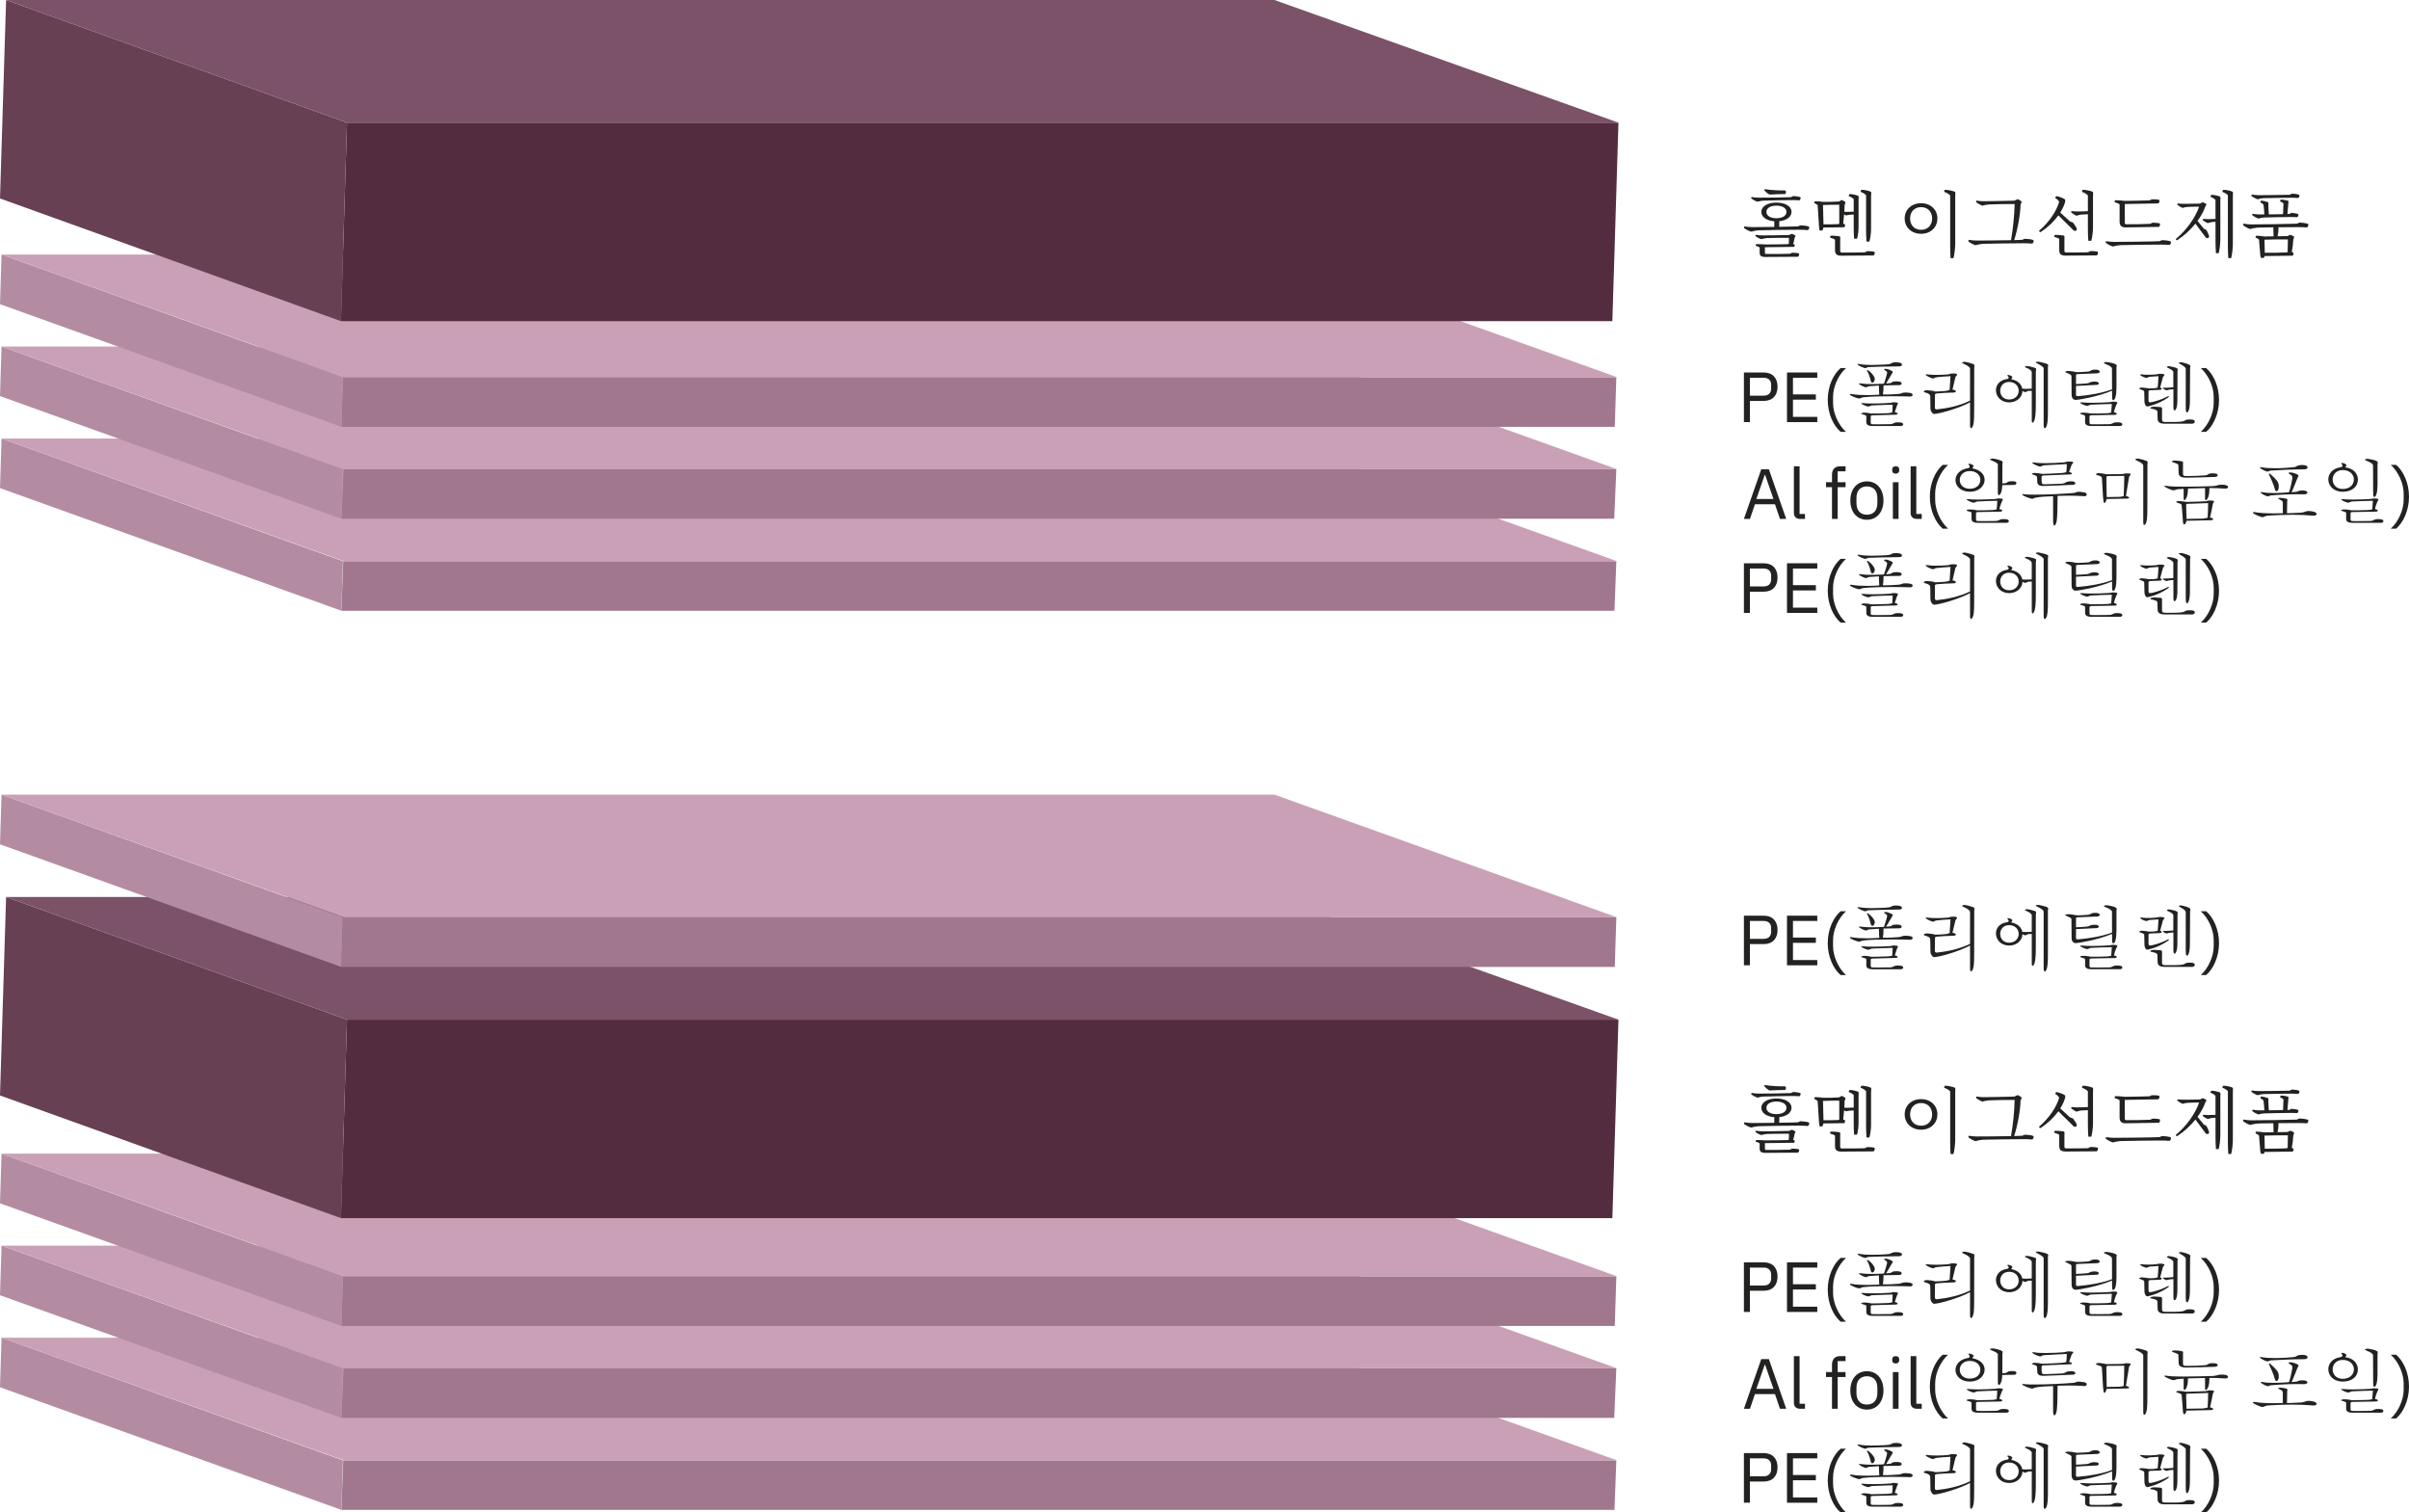 <?xml version="1.0" encoding="UTF-8"?><svg xmlns="http://www.w3.org/2000/svg" width="576.033" height="361.629" viewBox="0 0 576.033 361.629"><defs><style>.cls-1{fill:#684054;}.cls-2{fill:#a0778d;}.cls-3{fill:#b48ca2;}.cls-4{fill:#c9a0b6;}.cls-5{fill:#222221;}.cls-6{fill:#542c40;}.cls-7{fill:#7b5267;}.cls-8{isolation:isolate;}</style></defs><g id="Lager_1"><g class="cls-8"><polygon class="cls-2" points="386.49 349.162 386.048 361.015 81.636 361.015 82.078 349.162 386.49 349.162"/><polygon class="cls-3" points="81.636 361.015 0 331.689 .365 319.837 82.001 349.162 81.636 361.015"/><polygon class="cls-4" points="82.251 349.162 .365 319.837 304.743 319.837 386.636 349.162 82.251 349.162"/></g><g class="cls-8"><polygon class="cls-2" points="386.492 327.162 385.988 339.015 81.638 339.015 82.141 327.162 386.492 327.162"/><polygon class="cls-3" points="81.638 339.015 0 309.689 .365 297.837 82.003 327.162 81.638 339.015"/><polygon class="cls-4" points="82.251 327.162 .365 297.837 304.743 297.837 386.636 327.162 82.251 327.162"/></g><g class="cls-8"><polygon class="cls-2" points="386.492 305.163 386.117 317.04 81.638 317.04 82.01 305.163 386.492 305.163"/><polygon class="cls-3" points="81.638 317.04 0 287.714 .365 275.837 82.003 305.163 81.638 317.04"/><polygon class="cls-4" points="82.251 305.163 .365 275.837 304.743 275.837 386.636 305.163 82.251 305.163"/></g><g class="cls-8"><polygon class="cls-6" points="387 243.795 385.543 291.252 81.527 291.252 82.984 243.795 387 243.795"/><polygon class="cls-1" points="81.527 291.252 0 261.927 1.458 214.47 82.984 243.795 81.527 291.252"/><polygon class="cls-7" points="82.984 243.795 1.458 214.47 304.743 214.47 387 243.795 82.984 243.795"/></g><g class="cls-8"><polygon class="cls-2" points="386.49 134.178 386.048 146.031 81.636 146.031 82.078 134.178 386.49 134.178"/><polygon class="cls-3" points="81.636 146.031 0 116.705 .365 104.853 82.001 134.178 81.636 146.031"/><polygon class="cls-4" points="82.251 134.178 .365 104.853 304.743 104.853 386.636 134.178 82.251 134.178"/></g><g class="cls-8"><polygon class="cls-2" points="386.492 112.178 385.988 124.031 81.638 124.031 82.141 112.178 386.492 112.178"/><polygon class="cls-3" points="81.638 124.031 0 94.705 .365 82.853 82.003 112.178 81.638 124.031"/><polygon class="cls-4" points="82.251 112.178 .365 82.853 304.743 82.853 386.636 112.178 82.251 112.178"/></g><g class="cls-8"><polygon class="cls-2" points="386.492 90.179 386.117 102.056 81.638 102.056 82.01 90.179 386.492 90.179"/><polygon class="cls-3" points="81.638 102.056 0 72.73 .365 60.853 82.003 90.179 81.638 102.056"/><polygon class="cls-4" points="82.251 90.179 .365 60.853 304.743 60.853 386.636 90.179 82.251 90.179"/></g><g class="cls-8"><polygon class="cls-2" points="386.492 219.326 386.117 231.202 81.638 231.202 82.01 219.326 386.492 219.326"/><polygon class="cls-3" points="81.638 231.202 0 201.876 .365 190 82.003 219.326 81.638 231.202"/><polygon class="cls-4" points="82.251 219.326 .365 190 304.743 190 386.636 219.326 82.251 219.326"/></g><g class="cls-8"><polygon class="cls-6" points="387 29.326 385.543 76.783 81.527 76.783 82.984 29.326 387 29.326"/><polygon class="cls-1" points="81.527 76.783 0 47.457 1.458 0 82.984 29.326 81.527 76.783"/><polygon class="cls-7" points="82.984 29.326 1.458 0 304.743 0 387 29.326 82.984 29.326"/></g></g><g id="Lager_2"><g><path class="cls-5" d="M417,100.927v-11.865h4.726c2.124,0,3.314,1.309,3.314,3.399s-1.19,3.4-3.314,3.4h-3.298v5.065h-1.428Zm1.428-6.323h3.298c1.122,0,1.784-.612,1.784-1.7v-.884c0-1.088-.662-1.7-1.784-1.7h-3.298v4.284Z"/><path class="cls-5" d="M427.302,100.927v-11.865h7.241v1.258h-5.814v3.978h5.474v1.258h-5.474v4.114h5.814v1.258h-7.241Z"/><path class="cls-5" d="M440.119,88.008h1.292c-1.887,1.7-3.094,4.522-3.094,6.901v1.462c0,2.38,1.258,5.252,3.094,6.884h-1.292c-1.683-1.428-3.076-4.317-3.076-7.632,0-3.28,1.343-6.136,3.076-7.615Z"/><path class="cls-5" d="M451.253,89.164c0-.238-.17-.408-.493-.612-.152-.068-.255-.153-.255-.221,0-.085,.153-.153,.511-.153,.067,0,1.58,.391,1.58,.765,0,.102-.102,.221-.221,.425-.459,.748-.969,1.665-1.377,2.329,.323-.017,.612-.034,.918-.085,.663-.119,.323-.425,1.478-.425,.426,0,1.326,0,1.326,.51,0,.272-.323,.391-.645,.391-1.173,0-2.669,.017-3.688,.051,0,.85-.034,1.496-.153,2.176,1.359,.051,2.736-.051,3.858-.136,.765-.102,.663-.323,1.462-.323,.425,0,1.802,0,1.802,.544,0,.221-.255,.425-.645,.425-.052,0-.102-.017-.153-.017-.85-.034-2.447-.068-4.25-.068-2.312,0-4.963,.051-6.799,.255-.56,.119-.68,.289-.986,.289-.34,0-2.192-.68-2.192-.986,0-.068,.068-.102,.221-.102,.068,0,.153,0,.238,.017,.969,.187,2.227,.255,3.603,.255,.952,0,1.972-.034,2.975-.102-.051-.663-.085-1.394-.085-2.176-.051,.017-1.972,.119-2.346,.153-.459,.085-.51,.272-.748,.272-.306,0-1.683-.663-1.683-.867,0-.051,.085-.085,.221-.085,.068,0,.136,0,.222,.017,.765,.119,1.665,.153,2.601,.153,1.02,0,2.073-.051,2.94-.102,.425-1.173,.765-2.498,.765-2.566Zm.255-2.074c.952-.085,.612-.459,1.836-.459,.238,0,1.462,0,1.462,.561,0,.034-.017,.408-.748,.408-2.362,0-6.051,.119-7.292,.17-.459,.085-.51,.255-.748,.255s-1.853-.629-1.853-.952c0-.051,.051-.068,.17-.068,.085,0,.221,.017,.391,.051,.901,.153,1.802,.204,2.788,.204,.408,0,3.468-.068,3.994-.17Zm-5.235,12.426c-.017-.204-.356-.306-.918-.459-.152-.034-.306-.085-.306-.153,0-.085,.34-.238,.645-.238,.731,0,1.565,.136,1.785,.221,1.581,0,2.431-.051,4.046-.102,.425-.034,.493-.085,.935-.153,.051-.357,.068-1.02,.102-1.87-1.122,.034-3.332,.085-4.964,.17-.493,.102-.578,.272-.867,.272-.34,0-1.648-.544-1.648-.748,0-.051,.067-.085,.237-.085,.068,0,.153,0,.256,.017,.595,.068,1.428,.085,2.362,.085,1.343,0,2.907-.051,4.232-.153,.273-.085,.289-.136,.578-.136,1.088,0,1.088,.187,1.088,.255,0,.136-.153,.323-.221,.493-.188,.527-.459,1.292-.544,1.615,.459,.085,.696,.255,.696,.391,0,.119-.204,.221-.595,.221-1.292,.034-3.79,.102-5.541,.153-.17,.085-.307,.068-.307,.255v1.479c0,.323,.17,.391,.426,.391,.34,0,.832,.017,1.428,.017,.833,0,1.853-.017,2.856-.034,1.02-.119,.68-.442,1.733-.442,.477,0,1.326,0,1.326,.493,0,.204-.221,.391-.595,.391h-6.715c-1.24,0-1.513-.442-1.513-.935v-1.411Zm2.006-8.72c-.102,.459-.34,.697-.56,.697-.153,0-.289-.102-.357-.34-.119-.578-.425-1.547-.731-2.159-.136-.221-.222-.391-.222-.459,0-.034,.018-.068,.052-.068,.425,0,1.683,1.309,1.818,1.989v.34Z"/><path class="cls-5" d="M471.075,88.144c-.034-.323-.544-.731-1.513-1.156-.238-.085-.374-.187-.374-.272,0-.102,.17-.187,.56-.221,1.071,.17,1.666,.408,2.074,.544,.255,.102,.306,.221,.306,.374,0,.136-.051,.272-.051,.459l-.018,10.012c0,3.127-.102,3.552-.408,4.198-.118,.204-.237,.306-.34,.306-.136,0-.237-.204-.237-.731v-5.457c-2.687,1.445-7.463,2.771-8.602,2.771-.374,0-.867-.663-.867-1.275l-.051-2.958c-.051-.578-.645-.731-1.224-.901-.221-.051-.323-.136-.323-.221,0-.119,.188-.238,.629-.323,.884,.034,1.734,.153,2.091,.323,.884-.017,1.887-.085,2.567-.153,.441-.051,.526-.136,.9-.255,.051-.901,.153-2.176,.204-3.264-1.19,.051-2.346,.136-3.434,.272-.442,.102-.51,.272-.748,.272-.323,0-1.751-.646-1.751-.884,0-.068,.068-.102,.238-.102,.051,0,.119,0,.204,.017,.645,.085,1.325,.119,2.091,.119,.815,0,1.717-.034,2.805-.119,.629-.068,.221-.221,1.309-.221,.56,0,.867,.102,.867,.255,0,.17-.273,.374-.392,.578-.17,.731-.544,2.295-.714,3.026,.544,.068,.816,.255,.816,.425,0,.136-.17,.238-.477,.272-1.24,.034-2.991,.102-4.096,.221-.323,.119-.426,0-.426,.357v.085c-.017,1.224-.017,1.887-.033,2.975,.033,.238,.136,.391,.441,.391,.051,0,.119,0,.188-.017,2.022-.204,5.15-.765,7.785-2.074v-7.649Z"/><path class="cls-5" d="M485.831,88.96c-.051-.374-.527-.697-1.207-.986-.272-.102-.441-.204-.441-.289,0-.068,.136-.136,.441-.17,.782,.051,1.275,.255,1.751,.374,.408,.102,.493,.204,.493,.374,0,.153-.068,.374-.068,.697v7.717c0,2.465-.17,3.314-.34,3.825-.136,.357-.306,.56-.425,.56s-.204-.17-.204-.56v-7.055h-.68c-.561,.085-.629,.306-.851,.306-.136,0-.322-.068-.696-.272,0,1.19-1.054,2.72-3.179,2.72-2.04,0-3.162-1.462-3.162-2.89,0-1.207,.799-2.38,2.533-2.669,.356,0,.526-.238,.526-.34,0-.085-.033-.17-.118-.255-.137-.136-.204-.221-.204-.289s.067-.102,.204-.102c.425,0,.985,.306,.985,.527,0,.153-.204,.306-.272,.493,1.632,.306,2.465,1.241,2.651,2.261,.289,.034,.578,.034,.867,.034,.526,0,1.003-.034,1.394-.051v-3.96Zm-7.547,4.471c0,1.037,.696,2.091,2.124,2.091,1.53,0,2.295-1.054,2.295-2.091,0-1.054-.765-2.108-2.295-2.108-1.428,0-2.124,1.054-2.124,2.108Zm10.386-5.372c-.034-.306-.595-.68-1.445-1.122-.272-.085-.425-.204-.425-.289,0-.102,.204-.17,.663-.17,.646,.119,1.445,.34,1.717,.425,.476,.153,.578,.272,.578,.442,0,.119-.051,.272-.068,.493v10.76c0,1.563-.085,2.583-.289,3.229-.152,.374-.322,.578-.459,.578-.152,0-.272-.238-.272-.782v-13.565Z"/><path class="cls-5" d="M505.007,88.11c0-.306-.527-.697-1.478-1.054-.289-.102-.442-.204-.442-.289,0-.102,.204-.17,.612-.204,.085,0,2.447,.306,2.447,.833,0,.119-.067,.272-.067,.493v4.861c0,.714-.068,1.734-.273,2.346-.153,.391-.34,.595-.493,.595-.152,0-.272-.238-.272-.782l-.018-1.496c-3.569,1.513-8.192,2.209-8.651,2.209-.884,0-1.02-.85-1.02-1.241l-.033-4.539c-.052-.204-.459-.425-1.088-.697-.238-.051-.392-.136-.392-.221,0-.119,.34-.221,.629-.221,.714,0,1.581,.153,1.938,.255,.17,0,.34,.017,.51,.017,.645,0,1.359-.051,2.277-.119,1.054-.119,.51-.476,1.972-.476,.442,0,.918,.187,.918,.476,0,.204-.237,.391-.595,.408-.748,.017-3.144,.102-4.794,.187-.186,.102-.288,.017-.288,.289v2.091c.441,0,1.665-.085,2.481-.153,1.003-.068,.629-.442,2.022-.442h.034c.663,0,.918,.221,.918,.425,0,.17-.188,.34-.442,.357-1.155,.068-3.96,.204-5.014,.255v2.023c0,.323,0,.425,.476,.425,2.584-.204,5.814-.731,8.142-1.632l-.017-4.981Zm-6.425,11.389c-.034-.187-.357-.306-.901-.442-.17-.051-.323-.102-.323-.17,0-.034,.188-.221,.766-.221,.714,0,1.478,.119,1.665,.204,1.565,0,2.516,0,4.131-.068,.391-.034,.56-.085,.901-.153,.033-.272,.102-1.207,.152-2.057-1.088,0-3.383,.102-5.031,.17-.493,.102-.578,.289-.867,.289-.356,0-1.666-.561-1.666-.765,0-.051,.086-.085,.273-.085,.068,0,.153,0,.255,.017,.578,.051,1.394,.085,2.329,.085,1.377,0,2.991-.068,4.334-.153,.323-.051,.289-.119,.646-.119,.102,0,.221,0,.391,.017,.51,.034,.663,.119,.663,.255,0,.119-.17,.289-.238,.459-.221,.51-.476,1.224-.595,1.802,.459,.085,.697,.255,.697,.391,0,.136-.204,.238-.578,.238-1.292,.034-3.825,.085-5.644,.102-.17,.102-.306,.068-.306,.272v1.479c.017,.323,.17,.391,.425,.391,.34,0,.85,.017,1.444,.017,.867,0,1.904-.017,2.924-.034,1.02-.119,.697-.442,1.751-.442,.459,0,1.309,0,1.309,.493,0,.204-.203,.391-.577,.391h-6.816c-1.241,0-1.513-.442-1.513-.935v-1.428Z"/><path class="cls-5" d="M512.726,93.634c-.017-.238-.56-.442-.935-.56-.17-.034-.273-.102-.273-.17,0-.085,.17-.186,.527-.255,.629,.034,1.53,.153,1.818,.221,1.14,0,1.259,0,2.074-.204,.051-.442,.153-1.683,.186-2.72-.917,.051-1.614,.102-2.039,.136-.544,.102-.629,.272-.867,.272s-1.462-.493-1.462-.748c0-.068,.068-.102,.204-.102,.051,0,.102,0,.17,.017,.476,.068,1.02,.085,1.563,.085,.663,0,1.31-.034,1.836-.085,.527-.051,.425-.153,1.122-.153,.714,.034,.918,.153,.918,.272,0,.153-.272,.34-.357,.476-.255,.867-.595,2.125-.696,2.567,.272,.051,.391,.153,.391,.272s-.17,.255-.51,.272c-1.224,.051-1.836,.068-2.277,.085-.256,.153-.374-.017-.374,.306v1.665c0,.799,0,.901,.356,.901,.68,0,2.737-.612,4.097-1.36,.153-.068,.273-.102,.34-.102,.068,0,.102,.017,.102,.068,0,.068-.102,.187-.307,.323-2.38,1.632-4.742,2.074-4.844,2.074-.426,0-.663-.527-.715-1.105l-.051-2.448Zm3.144,4.76c-.017-.204-.255-.459-1.24-.646-.323-.034-.459-.102-.459-.187,0-.238,.629-.323,.969-.323,.17,0,1.003,.068,1.19,.068,.578,0,.663,.187,.663,.459,0,.119-.017,.272-.017,.442v1.921c0,.578,.085,.765,.782,.765h2.142c3.416-.017,2.039-.595,3.586-.595,.612,0,1.326,0,1.326,.527,0,.238-.238,.476-.645,.476h-6.715c-.714,0-1.529-.238-1.529-1.139l-.052-1.768Zm3.808-9.451c-.033-.391-.781-.748-1.173-.918-.237-.102-.374-.204-.374-.272,0-.085,.137-.153,.459-.204,1.853,.289,2.143,.544,2.143,.816,0,.051-.052,.34-.052,.408l-.033,6.969c-.018,2.04-.493,2.397-.697,2.397-.153,0-.255-.238-.255-.901v-4.165c-.425,.017-.833,.068-1.054,.102-.357,.051-.408,.153-.544,.153-.137,0-.935-.34-.935-.544,0-.068,.034-.068,.34-.068,.596,0,1.377-.034,2.176-.119v-3.655Zm2.975-.765c0-.357-.696-.782-1.258-1.105-.237-.119-.391-.238-.391-.323s.153-.136,.51-.136h.153c1.802,.425,2.091,.68,2.091,.969,0,.136-.068,.289-.068,.459l-.051,8.091c-.034,1.887-.459,2.498-.68,2.498-.153,0-.289-.204-.307-1.02v-9.434Z"/><path class="cls-5" d="M527.533,103.255h-1.292c1.836-1.632,3.094-4.504,3.094-6.884v-1.462c0-2.379-1.207-5.201-3.094-6.901h1.292c1.733,1.479,3.076,4.335,3.076,7.615,0,3.315-1.394,6.205-3.076,7.632Z"/></g><g><path class="cls-5" d="M417,146.54v-11.864h4.726c2.124,0,3.314,1.309,3.314,3.398,0,2.092-1.19,3.4-3.314,3.4h-3.298v5.065h-1.428Zm1.428-6.323h3.298c1.122,0,1.784-.612,1.784-1.7v-.884c0-1.088-.662-1.699-1.784-1.699h-3.298v4.283Z"/><path class="cls-5" d="M427.302,146.54v-11.864h7.241v1.258h-5.814v3.977h5.474v1.258h-5.474v4.114h5.814v1.258h-7.241Z"/><path class="cls-5" d="M440.119,133.621h1.292c-1.887,1.7-3.094,4.521-3.094,6.901v1.462c0,2.38,1.258,5.252,3.094,6.885h-1.292c-1.683-1.428-3.076-4.318-3.076-7.633,0-3.28,1.343-6.137,3.076-7.615Z"/><path class="cls-5" d="M451.253,134.777c0-.238-.17-.408-.493-.612-.152-.067-.255-.153-.255-.221,0-.085,.153-.153,.511-.153,.067,0,1.58,.391,1.58,.766,0,.102-.102,.221-.221,.425-.459,.747-.969,1.665-1.377,2.329,.323-.018,.612-.035,.918-.086,.663-.119,.323-.425,1.478-.425,.426,0,1.326,0,1.326,.511,0,.272-.323,.391-.645,.391-1.173,0-2.669,.017-3.688,.051,0,.85-.034,1.496-.153,2.176,1.359,.051,2.736-.051,3.858-.137,.765-.102,.663-.322,1.462-.322,.425,0,1.802,0,1.802,.544,0,.222-.255,.425-.645,.425-.052,0-.102-.017-.153-.017-.85-.034-2.447-.068-4.25-.068-2.312,0-4.963,.052-6.799,.255-.56,.119-.68,.289-.986,.289-.34,0-2.192-.68-2.192-.986,0-.067,.068-.102,.221-.102,.068,0,.153,0,.238,.018,.969,.186,2.227,.254,3.603,.254,.952,0,1.972-.033,2.975-.102-.051-.662-.085-1.394-.085-2.176-.051,.018-1.972,.119-2.346,.153-.459,.085-.51,.273-.748,.273-.306,0-1.683-.664-1.683-.867,0-.051,.085-.086,.221-.086,.068,0,.136,0,.222,.018,.765,.119,1.665,.152,2.601,.152,1.02,0,2.073-.051,2.94-.102,.425-1.173,.765-2.498,.765-2.566Zm.255-2.074c.952-.084,.612-.459,1.836-.459,.238,0,1.462,0,1.462,.561,0,.034-.017,.407-.748,.407-2.362,0-6.051,.119-7.292,.17-.459,.086-.51,.256-.748,.256s-1.853-.629-1.853-.952c0-.052,.051-.067,.17-.067,.085,0,.221,.016,.391,.051,.901,.152,1.802,.203,2.788,.203,.408,0,3.468-.067,3.994-.17Zm-5.235,12.426c-.017-.203-.356-.306-.918-.459-.152-.033-.306-.084-.306-.152,0-.086,.34-.238,.645-.238,.731,0,1.565,.136,1.785,.221,1.581,0,2.431-.051,4.046-.102,.425-.034,.493-.085,.935-.153,.051-.356,.068-1.02,.102-1.87-1.122,.035-3.332,.086-4.964,.17-.493,.102-.578,.273-.867,.273-.34,0-1.648-.544-1.648-.748,0-.051,.067-.085,.237-.085,.068,0,.153,0,.256,.018,.595,.067,1.428,.084,2.362,.084,1.343,0,2.907-.051,4.232-.152,.273-.085,.289-.137,.578-.137,1.088,0,1.088,.188,1.088,.256,0,.136-.153,.322-.221,.492-.188,.527-.459,1.293-.544,1.615,.459,.085,.696,.255,.696,.391,0,.119-.204,.222-.595,.222-1.292,.034-3.79,.102-5.541,.153-.17,.084-.307,.067-.307,.254v1.48c0,.323,.17,.391,.426,.391,.34,0,.832,.017,1.428,.017,.833,0,1.853-.017,2.856-.033,1.02-.119,.68-.442,1.733-.442,.477,0,1.326,0,1.326,.493,0,.204-.221,.391-.595,.391h-6.715c-1.24,0-1.513-.441-1.513-.935v-1.411Zm2.006-8.72c-.102,.459-.34,.696-.56,.696-.153,0-.289-.102-.357-.34-.119-.578-.425-1.547-.731-2.158-.136-.221-.222-.391-.222-.459,0-.034,.018-.068,.052-.068,.425,0,1.683,1.309,1.818,1.989v.34Z"/><path class="cls-5" d="M471.075,133.757c-.034-.323-.544-.731-1.513-1.156-.238-.085-.374-.188-.374-.272,0-.102,.17-.188,.56-.222,1.071,.17,1.666,.408,2.074,.544,.255,.102,.306,.221,.306,.374,0,.136-.051,.273-.051,.459l-.018,10.013c0,3.127-.102,3.552-.408,4.197-.118,.205-.237,.307-.34,.307-.136,0-.237-.204-.237-.731v-5.457c-2.687,1.445-7.463,2.772-8.602,2.772-.374,0-.867-.664-.867-1.275l-.051-2.958c-.051-.577-.645-.731-1.224-.901-.221-.051-.323-.135-.323-.221,0-.119,.188-.238,.629-.322,.884,.033,1.734,.152,2.091,.322,.884-.017,1.887-.084,2.567-.152,.441-.051,.526-.137,.9-.256,.051-.9,.153-2.176,.204-3.264-1.19,.052-2.346,.137-3.434,.273-.442,.102-.51,.273-.748,.273-.323,0-1.751-.646-1.751-.885,0-.067,.068-.102,.238-.102,.051,0,.119,0,.204,.018,.645,.084,1.325,.118,2.091,.118,.815,0,1.717-.034,2.805-.118,.629-.068,.221-.222,1.309-.222,.56,0,.867,.102,.867,.255,0,.17-.273,.374-.392,.578-.17,.731-.544,2.295-.714,3.025,.544,.068,.816,.256,.816,.426,0,.136-.17,.237-.477,.272-1.24,.034-2.991,.102-4.096,.221-.323,.119-.426,0-.426,.357v.085c-.017,1.224-.017,1.887-.033,2.975,.033,.237,.136,.392,.441,.392,.051,0,.119,0,.188-.018,2.022-.204,5.15-.766,7.785-2.074v-7.648Z"/><path class="cls-5" d="M485.831,134.573c-.051-.374-.527-.696-1.207-.985-.272-.102-.441-.205-.441-.289,0-.068,.136-.137,.441-.17,.782,.051,1.275,.254,1.751,.373,.408,.102,.493,.205,.493,.375,0,.152-.068,.373-.068,.696v7.718c0,2.465-.17,3.314-.34,3.824-.136,.357-.306,.56-.425,.56s-.204-.17-.204-.56v-7.055h-.68c-.561,.086-.629,.307-.851,.307-.136,0-.322-.068-.696-.273,0,1.19-1.054,2.72-3.179,2.72-2.04,0-3.162-1.462-3.162-2.89,0-1.207,.799-2.38,2.533-2.669,.356,0,.526-.238,.526-.34,0-.085-.033-.17-.118-.255-.137-.136-.204-.222-.204-.289s.067-.102,.204-.102c.425,0,.985,.307,.985,.527,0,.153-.204,.307-.272,.493,1.632,.306,2.465,1.241,2.651,2.261,.289,.034,.578,.034,.867,.034,.526,0,1.003-.034,1.394-.052v-3.96Zm-7.547,4.471c0,1.036,.696,2.091,2.124,2.091,1.53,0,2.295-1.055,2.295-2.091,0-1.054-.765-2.108-2.295-2.108-1.428,0-2.124,1.055-2.124,2.108Zm10.386-5.372c-.034-.306-.595-.68-1.445-1.121-.272-.086-.425-.204-.425-.289,0-.102,.204-.17,.663-.17,.646,.119,1.445,.34,1.717,.425,.476,.153,.578,.273,.578,.442,0,.118-.051,.272-.068,.492v10.76c0,1.565-.085,2.584-.289,3.231-.152,.373-.322,.578-.459,.578-.152,0-.272-.238-.272-.783v-13.565Z"/><path class="cls-5" d="M505.007,133.722c0-.305-.527-.696-1.478-1.053-.289-.102-.442-.205-.442-.289,0-.102,.204-.17,.612-.205,.085,0,2.447,.307,2.447,.834,0,.119-.067,.272-.067,.492v4.861c0,.715-.068,1.734-.273,2.346-.153,.392-.34,.596-.493,.596-.152,0-.272-.238-.272-.782l-.018-1.495c-3.569,1.512-8.192,2.209-8.651,2.209-.884,0-1.02-.85-1.02-1.24l-.033-4.539c-.052-.204-.459-.425-1.088-.697-.238-.051-.392-.136-.392-.221,0-.119,.34-.221,.629-.221,.714,0,1.581,.152,1.938,.255,.17,0,.34,.017,.51,.017,.645,0,1.359-.051,2.277-.119,1.054-.119,.51-.476,1.972-.476,.442,0,.918,.186,.918,.476,0,.205-.237,.392-.595,.408-.748,.018-3.144,.102-4.794,.188-.186,.102-.288,.017-.288,.289v2.09c.441,0,1.665-.084,2.481-.152,1.003-.068,.629-.441,2.022-.441h.034c.663,0,.918,.221,.918,.424,0,.17-.188,.34-.442,.357-1.155,.068-3.96,.204-5.014,.255v2.022c0,.324,0,.426,.476,.426,2.584-.204,5.814-.731,8.142-1.633l-.017-4.981Zm-6.425,11.39c-.034-.186-.357-.306-.901-.442-.17-.051-.323-.102-.323-.17,0-.033,.188-.221,.766-.221,.714,0,1.478,.119,1.665,.204,1.565,0,2.516,0,4.131-.068,.391-.034,.56-.085,.901-.153,.033-.272,.102-1.207,.152-2.057-1.088,0-3.383,.102-5.031,.17-.493,.102-.578,.289-.867,.289-.356,0-1.666-.56-1.666-.765,0-.051,.086-.085,.273-.085,.068,0,.153,0,.255,.018,.578,.051,1.394,.084,2.329,.084,1.377,0,2.991-.067,4.334-.152,.323-.051,.289-.119,.646-.119,.102,0,.221,0,.391,.018,.51,.033,.663,.118,.663,.254,0,.119-.17,.289-.238,.459-.221,.51-.476,1.225-.595,1.803,.459,.084,.697,.254,.697,.391,0,.136-.204,.238-.578,.238-1.292,.033-3.825,.084-5.644,.102-.17,.102-.306,.068-.306,.272v1.48c.017,.323,.17,.391,.425,.391,.34,0,.85,.017,1.444,.017,.867,0,1.904-.017,2.924-.033,1.02-.119,.697-.442,1.751-.442,.459,0,1.309,0,1.309,.493,0,.204-.203,.391-.577,.391h-6.816c-1.241,0-1.513-.441-1.513-.935v-1.428Z"/><path class="cls-5" d="M512.726,139.248c-.017-.238-.56-.442-.935-.56-.17-.035-.273-.102-.273-.171,0-.085,.17-.186,.527-.255,.629,.034,1.53,.153,1.818,.221,1.14,0,1.259,0,2.074-.203,.051-.442,.153-1.684,.186-2.721-.917,.052-1.614,.102-2.039,.137-.544,.102-.629,.272-.867,.272s-1.462-.492-1.462-.748c0-.067,.068-.102,.204-.102,.051,0,.102,0,.17,.018,.476,.067,1.02,.084,1.563,.084,.663,0,1.31-.033,1.836-.084,.527-.052,.425-.153,1.122-.153,.714,.034,.918,.153,.918,.272,0,.153-.272,.341-.357,.476-.255,.867-.595,2.125-.696,2.567,.272,.051,.391,.153,.391,.273s-.17,.254-.51,.272c-1.224,.051-1.836,.068-2.277,.085-.256,.153-.374-.017-.374,.306v1.666c0,.799,0,.9,.356,.9,.68,0,2.737-.611,4.097-1.359,.153-.068,.273-.102,.34-.102,.068,0,.102,.017,.102,.068,0,.067-.102,.186-.307,.322-2.38,1.632-4.742,2.074-4.844,2.074-.426,0-.663-.527-.715-1.105l-.051-2.447Zm3.144,4.76c-.017-.205-.255-.459-1.24-.646-.323-.034-.459-.102-.459-.188,0-.237,.629-.322,.969-.322,.17,0,1.003,.068,1.19,.068,.578,0,.663,.186,.663,.459,0,.119-.017,.272-.017,.441v1.921c0,.577,.085,.765,.782,.765h2.142c3.416-.017,2.039-.595,3.586-.595,.612,0,1.326,0,1.326,.526,0,.238-.238,.477-.645,.477h-6.715c-.714,0-1.529-.238-1.529-1.139l-.052-1.768Zm3.808-9.451c-.033-.392-.781-.748-1.173-.918-.237-.102-.374-.204-.374-.273,0-.085,.137-.153,.459-.204,1.853,.289,2.143,.545,2.143,.816,0,.051-.052,.34-.052,.408l-.033,6.969c-.018,2.04-.493,2.397-.697,2.397-.153,0-.255-.238-.255-.9v-4.164c-.425,.016-.833,.067-1.054,.102-.357,.051-.408,.152-.544,.152-.137,0-.935-.34-.935-.543,0-.068,.034-.068,.34-.068,.596,0,1.377-.034,2.176-.119v-3.654Zm2.975-.766c0-.356-.696-.781-1.258-1.105-.237-.119-.391-.238-.391-.323s.153-.136,.51-.136h.153c1.802,.425,2.091,.68,2.091,.969,0,.136-.068,.289-.068,.459l-.051,8.091c-.034,1.887-.459,2.499-.68,2.499-.153,0-.289-.204-.307-1.02v-9.435Z"/><path class="cls-5" d="M527.533,148.869h-1.292c1.836-1.633,3.094-4.505,3.094-6.885v-1.462c0-2.38-1.207-5.201-3.094-6.901h1.292c1.733,1.478,3.076,4.335,3.076,7.615,0,3.314-1.394,6.205-3.076,7.633Z"/></g><g><path class="cls-5" d="M417,230.802v-11.864h4.726c2.124,0,3.314,1.309,3.314,3.399s-1.19,3.399-3.314,3.399h-3.298v5.065h-1.428Zm1.428-6.323h3.298c1.122,0,1.784-.612,1.784-1.7v-.884c0-1.088-.662-1.699-1.784-1.699h-3.298v4.283Z"/><path class="cls-5" d="M427.302,230.802v-11.864h7.241v1.258h-5.814v3.978h5.474v1.258h-5.474v4.113h5.814v1.258h-7.241Z"/><path class="cls-5" d="M440.119,217.883h1.292c-1.887,1.7-3.094,4.522-3.094,6.901v1.462c0,2.38,1.258,5.253,3.094,6.885h-1.292c-1.683-1.428-3.076-4.317-3.076-7.633,0-3.28,1.343-6.136,3.076-7.615Z"/><path class="cls-5" d="M451.253,219.039c0-.238-.17-.408-.493-.612-.152-.067-.255-.152-.255-.221,0-.085,.153-.152,.511-.152,.067,0,1.58,.391,1.58,.765,0,.102-.102,.221-.221,.425-.459,.748-.969,1.666-1.377,2.329,.323-.018,.612-.034,.918-.085,.663-.119,.323-.426,1.478-.426,.426,0,1.326,0,1.326,.511,0,.272-.323,.391-.645,.391-1.173,0-2.669,.017-3.688,.051,0,.851-.034,1.496-.153,2.176,1.359,.051,2.736-.051,3.858-.136,.765-.102,.663-.323,1.462-.323,.425,0,1.802,0,1.802,.544,0,.222-.255,.425-.645,.425-.052,0-.102-.017-.153-.017-.85-.034-2.447-.068-4.25-.068-2.312,0-4.963,.052-6.799,.255-.56,.119-.68,.289-.986,.289-.34,0-2.192-.68-2.192-.985,0-.068,.068-.102,.221-.102,.068,0,.153,0,.238,.018,.969,.186,2.227,.255,3.603,.255,.952,0,1.972-.034,2.975-.102-.051-.662-.085-1.394-.085-2.176-.051,.018-1.972,.119-2.346,.153-.459,.085-.51,.273-.748,.273-.306,0-1.683-.663-1.683-.867,0-.051,.085-.085,.221-.085,.068,0,.136,0,.222,.017,.765,.119,1.665,.153,2.601,.153,1.02,0,2.073-.051,2.94-.102,.425-1.173,.765-2.498,.765-2.566Zm.255-2.073c.952-.085,.612-.459,1.836-.459,.238,0,1.462,0,1.462,.56,0,.034-.017,.408-.748,.408-2.362,0-6.051,.119-7.292,.17-.459,.085-.51,.255-.748,.255s-1.853-.629-1.853-.952c0-.051,.051-.067,.17-.067,.085,0,.221,.017,.391,.051,.901,.152,1.802,.204,2.788,.204,.408,0,3.468-.068,3.994-.17Zm-5.235,12.426c-.017-.204-.356-.307-.918-.459-.152-.034-.306-.085-.306-.153,0-.085,.34-.238,.645-.238,.731,0,1.565,.136,1.785,.221,1.581,0,2.431-.051,4.046-.102,.425-.034,.493-.085,.935-.153,.051-.356,.068-1.02,.102-1.869-1.122,.034-3.332,.085-4.964,.17-.493,.102-.578,.272-.867,.272-.34,0-1.648-.544-1.648-.748,0-.051,.067-.085,.237-.085,.068,0,.153,0,.256,.018,.595,.067,1.428,.085,2.362,.085,1.343,0,2.907-.051,4.232-.153,.273-.085,.289-.136,.578-.136,1.088,0,1.088,.186,1.088,.255,0,.136-.153,.323-.221,.493-.188,.526-.459,1.292-.544,1.614,.459,.085,.696,.255,.696,.392,0,.119-.204,.221-.595,.221-1.292,.034-3.79,.102-5.541,.153-.17,.085-.307,.067-.307,.255v1.478c0,.323,.17,.391,.426,.391,.34,0,.832,.018,1.428,.018,.833,0,1.853-.018,2.856-.034,1.02-.119,.68-.442,1.733-.442,.477,0,1.326,0,1.326,.493,0,.204-.221,.392-.595,.392h-6.715c-1.24,0-1.513-.442-1.513-.935v-1.41Zm2.006-8.721c-.102,.459-.34,.697-.56,.697-.153,0-.289-.102-.357-.34-.119-.578-.425-1.547-.731-2.159-.136-.221-.222-.391-.222-.459,0-.034,.018-.068,.052-.068,.425,0,1.683,1.31,1.818,1.989v.34Z"/><path class="cls-5" d="M471.075,218.019c-.034-.323-.544-.731-1.513-1.156-.238-.085-.374-.186-.374-.272,0-.102,.17-.188,.56-.222,1.071,.17,1.666,.408,2.074,.544,.255,.102,.306,.222,.306,.374,0,.137-.051,.273-.051,.459l-.018,10.013c0,3.127-.102,3.552-.408,4.198-.118,.204-.237,.306-.34,.306-.136,0-.237-.204-.237-.731v-5.457c-2.687,1.445-7.463,2.772-8.602,2.772-.374,0-.867-.663-.867-1.275l-.051-2.958c-.051-.577-.645-.731-1.224-.9-.221-.051-.323-.136-.323-.221,0-.119,.188-.238,.629-.323,.884,.034,1.734,.152,2.091,.323,.884-.018,1.887-.085,2.567-.153,.441-.051,.526-.136,.9-.255,.051-.901,.153-2.176,.204-3.264-1.19,.051-2.346,.136-3.434,.272-.442,.102-.51,.273-.748,.273-.323,0-1.751-.646-1.751-.884,0-.068,.068-.102,.238-.102,.051,0,.119,0,.204,.018,.645,.085,1.325,.118,2.091,.118,.815,0,1.717-.033,2.805-.118,.629-.068,.221-.222,1.309-.222,.56,0,.867,.102,.867,.255,0,.171-.273,.374-.392,.578-.17,.731-.544,2.295-.714,3.026,.544,.067,.816,.255,.816,.425,0,.136-.17,.237-.477,.272-1.24,.034-2.991,.102-4.096,.222-.323,.118-.426,0-.426,.356v.085c-.017,1.224-.017,1.887-.033,2.975,.033,.238,.136,.392,.441,.392,.051,0,.119,0,.188-.018,2.022-.204,5.15-.765,7.785-2.073v-7.649Z"/><path class="cls-5" d="M485.831,218.835c-.051-.374-.527-.696-1.207-.985-.272-.102-.441-.204-.441-.289,0-.068,.136-.136,.441-.17,.782,.051,1.275,.255,1.751,.374,.408,.102,.493,.204,.493,.374,0,.152-.068,.374-.068,.696v7.718c0,2.465-.17,3.314-.34,3.824-.136,.357-.306,.56-.425,.56s-.204-.17-.204-.56v-7.055h-.68c-.561,.086-.629,.307-.851,.307-.136,0-.322-.068-.696-.273,0,1.19-1.054,2.72-3.179,2.72-2.04,0-3.162-1.462-3.162-2.89,0-1.207,.799-2.38,2.533-2.669,.356,0,.526-.237,.526-.34,0-.085-.033-.17-.118-.255-.137-.136-.204-.221-.204-.289,0-.067,.067-.102,.204-.102,.425,0,.985,.306,.985,.526,0,.153-.204,.307-.272,.493,1.632,.307,2.465,1.241,2.651,2.261,.289,.034,.578,.034,.867,.034,.526,0,1.003-.034,1.394-.051v-3.961Zm-7.547,4.471c0,1.037,.696,2.091,2.124,2.091,1.53,0,2.295-1.054,2.295-2.091,0-1.054-.765-2.107-2.295-2.107-1.428,0-2.124,1.054-2.124,2.107Zm10.386-5.371c-.034-.307-.595-.681-1.445-1.122-.272-.085-.425-.204-.425-.289,0-.102,.204-.17,.663-.17,.646,.119,1.445,.34,1.717,.425,.476,.153,.578,.273,.578,.442,0,.118-.051,.272-.068,.492v10.761c0,1.563-.085,2.583-.289,3.229-.152,.374-.322,.578-.459,.578-.152,0-.272-.238-.272-.782v-13.565Z"/><path class="cls-5" d="M505.007,217.985c0-.306-.527-.697-1.478-1.054-.289-.102-.442-.204-.442-.289,0-.102,.204-.17,.612-.204,.085,0,2.447,.306,2.447,.833,0,.119-.067,.272-.067,.493v4.861c0,.714-.068,1.733-.273,2.346-.153,.391-.34,.595-.493,.595-.152,0-.272-.238-.272-.782l-.018-1.495c-3.569,1.513-8.192,2.209-8.651,2.209-.884,0-1.02-.85-1.02-1.24l-.033-4.539c-.052-.204-.459-.425-1.088-.696-.238-.052-.392-.137-.392-.222,0-.118,.34-.221,.629-.221,.714,0,1.581,.153,1.938,.255,.17,0,.34,.018,.51,.018,.645,0,1.359-.052,2.277-.119,1.054-.119,.51-.477,1.972-.477,.442,0,.918,.188,.918,.477,0,.204-.237,.391-.595,.408-.748,.017-3.144,.102-4.794,.186-.186,.102-.288,.017-.288,.289v2.091c.441,0,1.665-.085,2.481-.153,1.003-.067,.629-.441,2.022-.441h.034c.663,0,.918,.221,.918,.425,0,.17-.188,.34-.442,.356-1.155,.068-3.96,.204-5.014,.255v2.023c0,.323,0,.425,.476,.425,2.584-.204,5.814-.731,8.142-1.632l-.017-4.981Zm-6.425,11.389c-.034-.186-.357-.306-.901-.441-.17-.052-.323-.102-.323-.171,0-.033,.188-.221,.766-.221,.714,0,1.478,.119,1.665,.204,1.565,0,2.516,0,4.131-.068,.391-.033,.56-.085,.901-.152,.033-.273,.102-1.207,.152-2.057-1.088,0-3.383,.102-5.031,.17-.493,.102-.578,.289-.867,.289-.356,0-1.666-.561-1.666-.766,0-.051,.086-.085,.273-.085,.068,0,.153,0,.255,.018,.578,.051,1.394,.085,2.329,.085,1.377,0,2.991-.068,4.334-.153,.323-.051,.289-.119,.646-.119,.102,0,.221,0,.391,.018,.51,.033,.663,.118,.663,.255,0,.119-.17,.289-.238,.459-.221,.51-.476,1.224-.595,1.802,.459,.085,.697,.255,.697,.391s-.204,.238-.578,.238c-1.292,.034-3.825,.085-5.644,.102-.17,.102-.306,.068-.306,.273v1.478c.017,.323,.17,.391,.425,.391,.34,0,.85,.018,1.444,.018,.867,0,1.904-.018,2.924-.034,1.02-.119,.697-.442,1.751-.442,.459,0,1.309,0,1.309,.493,0,.204-.203,.392-.577,.392h-6.816c-1.241,0-1.513-.442-1.513-.935v-1.428Z"/><path class="cls-5" d="M512.726,223.51c-.017-.238-.56-.442-.935-.56-.17-.034-.273-.102-.273-.171,0-.085,.17-.186,.527-.255,.629,.034,1.53,.153,1.818,.222,1.14,0,1.259,0,2.074-.204,.051-.442,.153-1.683,.186-2.72-.917,.051-1.614,.102-2.039,.136-.544,.102-.629,.273-.867,.273s-1.462-.493-1.462-.748c0-.068,.068-.102,.204-.102,.051,0,.102,0,.17,.018,.476,.067,1.02,.085,1.563,.085,.663,0,1.31-.034,1.836-.085,.527-.052,.425-.153,1.122-.153,.714,.034,.918,.153,.918,.272,0,.153-.272,.341-.357,.477-.255,.867-.595,2.125-.696,2.566,.272,.051,.391,.153,.391,.273s-.17,.255-.51,.272c-1.224,.051-1.836,.068-2.277,.085-.256,.153-.374-.017-.374,.307v1.665c0,.799,0,.901,.356,.901,.68,0,2.737-.612,4.097-1.36,.153-.067,.273-.102,.34-.102,.068,0,.102,.017,.102,.068,0,.067-.102,.186-.307,.322-2.38,1.632-4.742,2.074-4.844,2.074-.426,0-.663-.527-.715-1.105l-.051-2.447Zm3.144,4.76c-.017-.204-.255-.459-1.24-.646-.323-.034-.459-.102-.459-.186,0-.238,.629-.323,.969-.323,.17,0,1.003,.068,1.19,.068,.578,0,.663,.186,.663,.459,0,.119-.017,.272-.017,.441v1.921c0,.578,.085,.765,.782,.765h2.142c3.416-.017,2.039-.595,3.586-.595,.612,0,1.326,0,1.326,.527,0,.237-.238,.476-.645,.476h-6.715c-.714,0-1.529-.238-1.529-1.139l-.052-1.768Zm3.808-9.451c-.033-.392-.781-.748-1.173-.918-.237-.102-.374-.204-.374-.273,0-.085,.137-.152,.459-.203,1.853,.288,2.143,.544,2.143,.815,0,.051-.052,.34-.052,.408l-.033,6.969c-.018,2.04-.493,2.397-.697,2.397-.153,0-.255-.238-.255-.901v-4.164c-.425,.017-.833,.067-1.054,.102-.357,.051-.408,.153-.544,.153-.137,0-.935-.34-.935-.544,0-.068,.034-.068,.34-.068,.596,0,1.377-.034,2.176-.119v-3.654Zm2.975-.765c0-.357-.696-.782-1.258-1.105-.237-.119-.391-.238-.391-.323s.153-.136,.51-.136h.153c1.802,.425,2.091,.68,2.091,.969,0,.137-.068,.289-.068,.459l-.051,8.092c-.034,1.887-.459,2.498-.68,2.498-.153,0-.289-.203-.307-1.02v-9.434Z"/><path class="cls-5" d="M527.533,233.131h-1.292c1.836-1.632,3.094-4.505,3.094-6.885v-1.462c0-2.379-1.207-5.201-3.094-6.901h1.292c1.733,1.48,3.076,4.335,3.076,7.615,0,3.315-1.394,6.205-3.076,7.633Z"/></g><g><path class="cls-5" d="M425.618,124.07l-1.19-3.501h-4.794l-1.19,3.501h-1.445l4.147-11.864h1.819l4.147,11.864h-1.496Zm-3.553-10.539h-.085l-2.006,5.779h4.097l-2.006-5.779Z"/><path class="cls-5" d="M430.396,124.07c-.935,0-1.444-.595-1.444-1.41v-11.168h1.359v11.389h1.292v1.19h-1.207Z"/><path class="cls-5" d="M438.062,116.489h-1.428v-1.19h1.428v-1.768c0-1.206,.629-2.04,1.921-2.04h1.326v1.19h-1.888v2.618h1.888v1.19h-1.888v7.581h-1.359v-7.581Z"/><path class="cls-5" d="M442.448,119.684c0-2.787,1.615-4.589,3.961-4.589s3.96,1.802,3.96,4.589-1.614,4.59-3.96,4.59-3.961-1.802-3.961-4.59Zm6.459,.629v-1.257c0-1.853-1.036-2.753-2.498-2.753s-2.499,.901-2.499,2.753v1.257c0,1.853,1.037,2.754,2.499,2.754s2.498-.9,2.498-2.754Z"/><path class="cls-5" d="M452.462,112.478v-.221c0-.459,.255-.765,.833-.765s.833,.306,.833,.765v.221c0,.459-.255,.765-.833,.765s-.833-.306-.833-.765Zm.153,2.822h1.359v8.771h-1.359v-8.771Z"/><path class="cls-5" d="M458.31,124.07c-.935,0-1.444-.595-1.444-1.41v-11.168h1.359v11.389h1.292v1.19h-1.207Z"/><path class="cls-5" d="M464.531,111.151h1.292c-1.887,1.7-3.094,4.522-3.094,6.901v1.461c0,2.38,1.258,5.253,3.094,6.885h-1.292c-1.683-1.428-3.076-4.317-3.076-7.632,0-3.28,1.343-6.136,3.076-7.615Z"/><path class="cls-5" d="M470.515,111.951c.188-.034,.459-.068,.459-.374,0-.102-.051-.221-.136-.357-.102-.102-.153-.187-.153-.238,0-.068,.051-.102,.17-.102,.374,0,1.071,.289,1.071,.544,0,.17-.238,.323-.306,.56,2.039,.374,2.94,1.547,2.94,2.737,0,1.445-1.343,2.856-3.502,2.856-2.295,0-3.468-1.428-3.468-2.771,0-1.258,.935-2.516,2.924-2.856Zm-1.903,2.805c0,1.071,.799,2.108,2.397,2.108,1.7,0,2.532-1.037,2.532-2.108,0-1.054-.832-2.125-2.532-2.125-1.598,0-2.397,1.071-2.397,2.125Zm2.821,7.887c-.017-.186-.34-.306-.9-.441-.17-.052-.323-.102-.323-.171,0-.033,.204-.221,.782-.221,.714,0,1.478,.119,1.648,.204,1.581,0,2.277,0,3.893-.068,.408-.033,.56-.085,.9-.152,.034-.273,.119-1.207,.153-2.057-1.07,0-3.144,.102-4.793,.17-.493,.102-.561,.289-.851,.289-.356,0-1.666-.578-1.666-.766,0-.051,.068-.085,.238-.085,.068,0,.153,0,.255,.018,.578,.051,1.377,.085,2.261,.085,1.326,0,2.856-.068,4.199-.153,.322-.051,.289-.119,.645-.119,.102,0,.221,0,.391,.017,.511,.034,.663,.118,.663,.255,0,.119-.17,.289-.237,.459-.222,.51-.459,1.224-.612,1.802,.476,.085,.697,.255,.697,.391s-.188,.238-.561,.238c-1.309,.034-3.603,.085-5.422,.102-.17,.102-.289,.068-.289,.273v1.478c.017,.323,.152,.391,.425,.391,.323,0,.833,.018,1.444,.018,.851,0,1.904-.018,2.924-.034,1.02-.119,.681-.442,1.734-.442,.459,0,1.325,0,1.325,.493,0,.204-.221,.392-.595,.392h-6.799c-1.258,0-1.53-.442-1.53-.935v-1.428Zm6.289-11.609c0-.17-.425-.51-1.462-.918-.255-.085-.391-.187-.391-.272,0-.102,.204-.187,.612-.204,.799,.068,1.325,.289,1.784,.408,.493,.187,.612,.306,.612,.476,0,.119-.068,.255-.068,.459l-.017,4.59c.238-.017,.408,0,.663-.034,.765-.153,.459-.476,1.666-.476,.374,0,1.036,0,1.036,.459,0,.204-.186,.408-.476,.425l-2.906,.051c-.052,1.887-.612,2.397-.799,2.397-.137,0-.256-.187-.256-.68v-6.68Z"/><path class="cls-5" d="M490.932,118.648c-1.19,.051-2.924,.085-4.199,.34-.476,.085-.492,.272-.799,.272-.374,0-2.397-.713-2.397-1.037,0-.051,.068-.085,.204-.085,.119,0,.272,.017,.493,.068,.611,.051,1.428,.068,2.362,.068,2.992,0,7.156-.221,9.265-.408,.662-.085,.595-.289,1.173-.289,.272,0,.696,.051,1.428,.17,.356,.085,.51,.306,.51,.493,0,.204-.188,.408-.51,.408-.051,0-.085-.017-.136-.017-1.19-.068-2.143-.119-3.57-.119-.748,0-1.632,.017-2.754,.051-.017,2.209,0,5.558-.322,6.459-.153,.425-.307,.629-.442,.629-.153,0-.272-.272-.306-.833v-6.17Zm-3.842-4.623c-.017-.17-.408-.408-.969-.544-.17-.034-.273-.085-.273-.153,0-.085,.188-.186,.596-.255,.747,.034,1.428,.119,1.92,.238,1.275-.034,3.264-.119,4.743-.221,.51-.034,.459-.102,.969-.187,.051-.391,.119-.833,.136-1.938-2.057,.102-4.301,.221-5.507,.289-.511,.119-.612,.306-.885,.306-.322,0-1.869-.663-1.869-.918,0-.051,.067-.085,.221-.085,.068,0,.153,0,.255,.017,.578,.136,1.565,.17,2.669,.17,1.53,0,3.28-.085,4.402-.187,.697-.085,.408-.204,1.275-.204,.492,0,.985,.034,.985,.221,0,.153-.289,.357-.408,.595-.255,.663-.459,1.309-.595,1.683,.425,.102,.68,.255,.68,.391,0,.204-.458,.204-.68,.204-1.869,.068-4.675,.204-6.255,.255-.17,.119-.289,.017-.323,.323,0,1.7,.017,1.768,.748,1.768,.714-.017,2.277-.051,4.131-.153,1.121-.136,.714-.527,2.176-.561h.033c.697,0,.986,.238,.986,.459,0,.187-.186,.34-.476,.374-2.159,.085-5.372,.255-7.275,.289-.851,0-1.31-.323-1.343-.918l-.068-1.258Z"/><path class="cls-5" d="M502.594,114.212c-.067-.289-.306-.357-1.19-.646-.119-.017-.255-.085-.255-.153,0-.085,.136-.187,.544-.289,.611,0,1.462,.136,1.972,.272,1.428-.034,2.635,.017,3.978-.068,.408-.017,.119-.136,.935-.136,.561,0,.918,.034,.918,.204s-.356,.425-.408,.68l-.747,4.521c.492,.102,.781,.289,.781,.425,0,.204-.459,.204-.731,.204-.851,0-3.672,.068-4.641,.085-.221,.646-.323,.952-.544,.952s-.255-.578-.34-1.461l-.273-4.589Zm1.377-.391c-.153,.085-.289,.051-.306,.357l.085,4.675c.441,0,2.176-.017,3.06-.051,.408-.034,.595-.102,1.003-.17,.068-1.547,.136-3.417,.136-4.845l-3.978,.034Zm8.517-2.533c-.034-.323-.544-.731-1.513-1.156-.238-.085-.374-.187-.374-.272,0-.102,.17-.187,.56-.221,1.071,.17,1.666,.408,2.074,.544,.255,.102,.306,.221,.306,.374,0,.136-.051,.272-.051,.459l-.018,10.012c0,3.127-.102,3.552-.407,4.198-.119,.204-.238,.306-.341,.306-.136,0-.237-.204-.237-.731v-13.514Z"/><path class="cls-5" d="M522.144,116.88c-.17,0-.544,.017-1.309,.085-.612,.068-.748,.272-1.105,.272-.51,0-2.209-.799-2.209-.986,0-.068,.102-.102,.272-.102,.085,0,.204,.017,.323,.034,.799,.136,2.261,.187,3.927,.187,2.295,0,5.015-.085,7.021-.136,1.139-.034,1.105-.34,2.142-.34,.322,0,1.563,0,1.563,.561,0,.187-.221,.374-.612,.374h-.085c-1.563-.102-2.72-.153-3.773-.136v.204c0,2.312-.748,2.702-.85,2.702-.102,0-.188-.136-.188-.475v-2.414l-4.079,.102c0,2.38-.782,2.787-.833,2.787-.119,0-.204-.152-.204-.543v-2.176Zm-1.258-5.762c-.085-.17-.68-.391-1.19-.561-.17-.051-.357-.136-.357-.221,0-.085,.153-.17,.612-.221,1.836,.102,2.073,.221,2.073,.476,0,.085-.033,.187-.033,.306v2.295c.033,.629,.085,.629,1.258,.629,1.258,0,2.923-.068,4.147-.17,.714-.119,.51-.476,1.648-.476,.408,0,1.241,0,1.241,.459,0,.204-.255,.408-.714,.408-2.108,.085-5.083,.153-6.919,.17-1.291,0-1.665-.493-1.699-1.003l-.068-2.091Zm-.17,9.11c-.17-.051-.356-.136-.356-.221s.136-.153,.544-.221c.68,.034,1.478,.136,1.92,.221,.782-.017,3.876-.085,4.709-.153,.493-.085,.051-.186,1.071-.186,.645,.034,.815,.119,.815,.238,0,.152-.221,.34-.289,.595-.221,1.156-.526,2.703-.68,3.247,.51,.067,.748,.237,.748,.391,0,.136-.188,.255-.527,.255-1.139,.034-4.742,.119-5.848,.119-.118,.56-.34,.9-.526,.9-.136,0-.273-.204-.323-.696,0-.068-.221-3.332-.306-3.961-.018-.204-.561-.425-.952-.527Zm6.119,3.774c.493-.068,.629-.137,1.055-.222,.051-.765,.118-2.651,.118-3.484-.9,.034-3.79,.119-5.065,.17-.085,.102-.204,.102-.204,.255l.102,3.349,3.994-.067Z"/><path class="cls-5" d="M545.858,120.11c-.034-.289-.289-.459-.833-.731-.17-.051-.273-.136-.273-.186,0-.085,.153-.153,.493-.17,1.48,.153,1.717,.255,1.717,.476,0,.102-.051,.221-.051,.374l-.051,2.839c.748,0,1.529-.051,3.416-.137,1.105-.152,1.02-.391,1.684-.391,.747,0,1.988,.188,1.988,.731,0,.203-.255,.374-.696,.374h-.171c-1.444-.137-3.195-.204-5.014-.204-2.006,0-4.097,.085-5.933,.204-.68,.17-.833,.356-1.156,.356-.391,0-2.295-.799-2.295-1.088,0-.068,.085-.119,.273-.119,.067,0,.136,0,.204,.018,1.309,.204,2.601,.289,4.368,.289,.697,0,1.462-.018,2.329-.034v-2.601Zm2.431-8.38c1.207-.085,.56-.544,2.362-.544,.782,0,1.122,.289,1.122,.544,0,.493-.663,.493-1.088,.493-2.295,0-5.626,.153-7.734,.289-.459,.085-.51,.255-.748,.255-.288,0-1.818-.68-1.818-.986,0-.051,.051-.085,.17-.085,.085,0,.204,.017,.357,.051,.866,.153,1.938,.204,3.076,.204,1.768,0,3.587-.153,4.301-.221Zm-.153,2.618c.051-.34,.085-.561-.645-1.003-.153-.085-.255-.17-.255-.255s.152-.136,.526-.136c.34,0,1.853,.425,1.853,.782,0,.153-.171,.34-.289,.646-.408,1.02-1.02,2.618-1.377,3.314,.356-.034,.85-.068,1.19-.119,.663-.102,.204-.306,1.48-.306,.866,0,1.121,.289,1.121,.493,0,.221-.289,.425-.765,.425-.238,0-1.394-.017-1.648-.017-2.108,0-4.233,.102-6.341,.289-.441,.085-.526,.221-.731,.221-.255,0-1.684-.663-1.684-.969,0-.051,.052-.068,.17-.068,.086,0,.204,.017,.357,.051,.68,.136,1.581,.187,2.566,.187,1.122,0,2.397-.068,3.655-.17,.204-.408,.595-1.972,.815-3.366Zm-3.246,2.244c-.085,.595-.307,.867-.511,.867-.186,0-.374-.221-.476-.629-.153-.578-.408-1.377-1.258-3.162-.068-.136-.102-.238-.102-.323,0-.068,.017-.119,.085-.119,.067,0,.186,.068,.322,.187,1.225,1.122,1.87,1.75,1.921,2.583l.018,.595Z"/><path class="cls-5" d="M559.662,111.713c.307-.017,.459-.17,.459-.374,0-.068-.017-.17-.067-.255-.119-.102-.204-.204-.204-.289,0-.051,.051-.102,.204-.102,.459,0,1.02,.323,1.02,.56,0,.187-.221,.34-.289,.493,1.955,.238,3.026,1.462,3.026,2.941,0,1.648-1.395,2.89-3.604,2.89-2.243,0-3.467-1.445-3.467-2.941,0-1.292,.9-2.583,2.805-2.89l.118-.034Zm-1.887,2.941c0,1.139,.799,2.261,2.414,2.261,1.785,0,2.669-1.122,2.669-2.261,0-1.122-.884-2.261-2.669-2.261-1.615,0-2.414,1.139-2.414,2.261Zm3.229,7.989c-.033-.186-.356-.306-.9-.441-.17-.052-.323-.102-.323-.171,0-.033,.188-.221,.766-.221,.714,0,1.478,.119,1.665,.204,1.565,0,2.516,0,4.131-.068,.391-.033,.56-.085,.901-.152,.033-.273,.102-1.207,.152-2.057-1.088,0-3.383,.102-5.031,.17-.493,.102-.578,.289-.867,.289-.356,0-1.666-.561-1.666-.766,0-.051,.085-.085,.273-.085,.068,0,.153,0,.255,.018,.578,.051,1.394,.085,2.329,.085,1.377,0,2.991-.068,4.334-.153,.323-.051,.289-.119,.646-.119,.102,0,.221,0,.391,.017,.51,.034,.663,.118,.663,.255,0,.119-.17,.289-.238,.459-.221,.51-.476,1.224-.595,1.802,.459,.085,.697,.255,.697,.391s-.204,.238-.578,.238c-1.292,.034-3.825,.085-5.644,.102-.17,.102-.306,.068-.306,.273v1.478c.017,.323,.17,.391,.425,.391,.34,0,.85,.018,1.444,.018,.867,0,1.904-.018,2.924-.034,1.02-.119,.697-.442,1.751-.442,.459,0,1.309,0,1.309,.493,0,.204-.204,.392-.577,.392h-6.816c-1.241,0-1.514-.442-1.514-.935v-1.428Zm6.426-11.389c0-.306-.527-.697-1.478-1.054-.289-.102-.442-.204-.442-.289,0-.102,.204-.17,.612-.204,.085,0,2.447,.306,2.447,.833,0,.119-.067,.272-.067,.493v4.861c0,.714-.068,1.734-.273,2.346-.152,.391-.34,.595-.493,.595-.152,0-.272-.238-.272-.782l-.034-6.799Z"/><path class="cls-5" d="M572.957,126.399h-1.292c1.836-1.632,3.094-4.505,3.094-6.885v-1.461c0-2.379-1.207-5.201-3.094-6.901h1.292c1.733,1.479,3.076,4.335,3.076,7.615,0,3.315-1.394,6.205-3.076,7.632Z"/></g><g><path class="cls-5" d="M417,313.687v-11.865h4.726c2.124,0,3.314,1.309,3.314,3.399s-1.19,3.4-3.314,3.4h-3.298v5.065h-1.428Zm1.428-6.323h3.298c1.122,0,1.784-.612,1.784-1.7v-.884c0-1.088-.662-1.7-1.784-1.7h-3.298v4.284Z"/><path class="cls-5" d="M427.302,313.687v-11.865h7.241v1.258h-5.814v3.978h5.474v1.258h-5.474v4.114h5.814v1.258h-7.241Z"/><path class="cls-5" d="M440.119,300.769h1.292c-1.887,1.7-3.094,4.521-3.094,6.901v1.462c0,2.38,1.258,5.252,3.094,6.884h-1.292c-1.683-1.428-3.076-4.317-3.076-7.632,0-3.28,1.343-6.137,3.076-7.615Z"/><path class="cls-5" d="M451.253,301.925c0-.238-.17-.408-.493-.612-.152-.068-.255-.153-.255-.221,0-.085,.153-.153,.511-.153,.067,0,1.58,.391,1.58,.765,0,.102-.102,.222-.221,.426-.459,.747-.969,1.665-1.377,2.328,.323-.017,.612-.034,.918-.085,.663-.119,.323-.425,1.478-.425,.426,0,1.326,0,1.326,.51,0,.273-.323,.392-.645,.392-1.173,0-2.669,.017-3.688,.051,0,.85-.034,1.495-.153,2.176,1.359,.051,2.736-.051,3.858-.137,.765-.102,.663-.322,1.462-.322,.425,0,1.802,0,1.802,.544,0,.221-.255,.425-.645,.425-.052,0-.102-.017-.153-.017-.85-.034-2.447-.068-4.25-.068-2.312,0-4.963,.051-6.799,.255-.56,.119-.68,.289-.986,.289-.34,0-2.192-.68-2.192-.986,0-.067,.068-.102,.221-.102,.068,0,.153,0,.238,.017,.969,.188,2.227,.255,3.603,.255,.952,0,1.972-.033,2.975-.102-.051-.663-.085-1.394-.085-2.176-.051,.017-1.972,.119-2.346,.153-.459,.085-.51,.272-.748,.272-.306,0-1.683-.663-1.683-.867,0-.051,.085-.085,.221-.085,.068,0,.136,0,.222,.018,.765,.119,1.665,.152,2.601,.152,1.02,0,2.073-.051,2.94-.102,.425-1.173,.765-2.499,.765-2.566Zm.255-2.074c.952-.085,.612-.459,1.836-.459,.238,0,1.462,0,1.462,.561,0,.033-.017,.407-.748,.407-2.362,0-6.051,.119-7.292,.17-.459,.085-.51,.255-.748,.255s-1.853-.629-1.853-.951c0-.052,.051-.068,.17-.068,.085,0,.221,.017,.391,.051,.901,.153,1.802,.204,2.788,.204,.408,0,3.468-.067,3.994-.17Zm-5.235,12.426c-.017-.204-.356-.306-.918-.459-.152-.034-.306-.085-.306-.153,0-.085,.34-.237,.645-.237,.731,0,1.565,.136,1.785,.221,1.581,0,2.431-.051,4.046-.102,.425-.034,.493-.085,.935-.153,.051-.357,.068-1.02,.102-1.87-1.122,.034-3.332,.085-4.964,.17-.493,.102-.578,.273-.867,.273-.34,0-1.648-.544-1.648-.748,0-.051,.067-.085,.237-.085,.068,0,.153,0,.256,.017,.595,.068,1.428,.085,2.362,.085,1.343,0,2.907-.051,4.232-.152,.273-.085,.289-.137,.578-.137,1.088,0,1.088,.188,1.088,.256,0,.136-.153,.322-.221,.492-.188,.527-.459,1.292-.544,1.615,.459,.085,.696,.255,.696,.391,0,.119-.204,.222-.595,.222-1.292,.033-3.79,.102-5.541,.152-.17,.085-.307,.068-.307,.255v1.48c0,.322,.17,.391,.426,.391,.34,0,.832,.017,1.428,.017,.833,0,1.853-.017,2.856-.033,1.02-.119,.68-.442,1.733-.442,.477,0,1.326,0,1.326,.493,0,.204-.221,.391-.595,.391h-6.715c-1.24,0-1.513-.441-1.513-.935v-1.411Zm2.006-8.72c-.102,.459-.34,.696-.56,.696-.153,0-.289-.102-.357-.34-.119-.578-.425-1.547-.731-2.158-.136-.222-.222-.392-.222-.459,0-.034,.018-.068,.052-.068,.425,0,1.683,1.309,1.818,1.989v.34Z"/><path class="cls-5" d="M471.075,300.904c-.034-.322-.544-.731-1.513-1.155-.238-.085-.374-.188-.374-.273,0-.102,.17-.186,.56-.221,1.071,.17,1.666,.408,2.074,.544,.255,.102,.306,.221,.306,.374,0,.136-.051,.272-.051,.459l-.018,10.012c0,3.128-.102,3.553-.408,4.198-.118,.204-.237,.307-.34,.307-.136,0-.237-.204-.237-.731v-5.456c-2.687,1.444-7.463,2.771-8.602,2.771-.374,0-.867-.663-.867-1.274l-.051-2.958c-.051-.578-.645-.731-1.224-.901-.221-.051-.323-.136-.323-.221,0-.119,.188-.238,.629-.323,.884,.034,1.734,.153,2.091,.323,.884-.017,1.887-.085,2.567-.153,.441-.051,.526-.136,.9-.255,.051-.9,.153-2.176,.204-3.264-1.19,.052-2.346,.137-3.434,.273-.442,.102-.51,.272-.748,.272-.323,0-1.751-.645-1.751-.884,0-.067,.068-.102,.238-.102,.051,0,.119,0,.204,.017,.645,.085,1.325,.119,2.091,.119,.815,0,1.717-.034,2.805-.119,.629-.067,.221-.221,1.309-.221,.56,0,.867,.102,.867,.255,0,.17-.273,.374-.392,.578-.17,.731-.544,2.295-.714,3.025,.544,.068,.816,.255,.816,.425,0,.137-.17,.238-.477,.273-1.24,.034-2.991,.102-4.096,.221-.323,.119-.426,0-.426,.357v.085c-.017,1.224-.017,1.887-.033,2.975,.033,.237,.136,.391,.441,.391,.051,0,.119,0,.188-.017,2.022-.204,5.15-.766,7.785-2.074v-7.649Z"/><path class="cls-5" d="M485.831,301.721c-.051-.374-.527-.697-1.207-.986-.272-.102-.441-.204-.441-.289,0-.067,.136-.136,.441-.17,.782,.051,1.275,.255,1.751,.374,.408,.102,.493,.204,.493,.374,0,.153-.068,.374-.068,.697v7.717c0,2.465-.17,3.314-.34,3.825-.136,.356-.306,.56-.425,.56s-.204-.17-.204-.56v-7.055h-.68c-.561,.085-.629,.306-.851,.306-.136,0-.322-.067-.696-.272,0,1.19-1.054,2.72-3.179,2.72-2.04,0-3.162-1.462-3.162-2.89,0-1.207,.799-2.38,2.533-2.669,.356,0,.526-.238,.526-.34,0-.085-.033-.17-.118-.255-.137-.136-.204-.222-.204-.289,0-.068,.067-.102,.204-.102,.425,0,.985,.307,.985,.527,0,.153-.204,.306-.272,.493,1.632,.306,2.465,1.24,2.651,2.261,.289,.034,.578,.034,.867,.034,.526,0,1.003-.034,1.394-.052v-3.96Zm-7.547,4.471c0,1.036,.696,2.091,2.124,2.091,1.53,0,2.295-1.055,2.295-2.091,0-1.055-.765-2.108-2.295-2.108-1.428,0-2.124,1.054-2.124,2.108Zm10.386-5.372c-.034-.306-.595-.68-1.445-1.122-.272-.085-.425-.203-.425-.288,0-.102,.204-.171,.663-.171,.646,.119,1.445,.341,1.717,.426,.476,.152,.578,.272,.578,.441,0,.119-.051,.273-.068,.493v10.76c0,1.563-.085,2.584-.289,3.229-.152,.374-.322,.578-.459,.578-.152,0-.272-.238-.272-.782v-13.565Z"/><path class="cls-5" d="M505.007,300.87c0-.306-.527-.696-1.478-1.054-.289-.102-.442-.204-.442-.289,0-.102,.204-.17,.612-.204,.085,0,2.447,.307,2.447,.833,0,.119-.067,.273-.067,.493v4.861c0,.714-.068,1.734-.273,2.346-.153,.392-.34,.596-.493,.596-.152,0-.272-.238-.272-.782l-.018-1.496c-3.569,1.513-8.192,2.21-8.651,2.21-.884,0-1.02-.85-1.02-1.241l-.033-4.538c-.052-.204-.459-.425-1.088-.697-.238-.051-.392-.136-.392-.221,0-.119,.34-.221,.629-.221,.714,0,1.581,.152,1.938,.255,.17,0,.34,.017,.51,.017,.645,0,1.359-.051,2.277-.119,1.054-.119,.51-.476,1.972-.476,.442,0,.918,.186,.918,.476,0,.204-.237,.392-.595,.408-.748,.017-3.144,.102-4.794,.188-.186,.102-.288,.017-.288,.288v2.091c.441,0,1.665-.085,2.481-.152,1.003-.068,.629-.442,2.022-.442h.034c.663,0,.918,.221,.918,.425,0,.17-.188,.34-.442,.357-1.155,.068-3.96,.204-5.014,.255v2.022c0,.323,0,.425,.476,.425,2.584-.203,5.814-.731,8.142-1.632l-.017-4.981Zm-6.425,11.39c-.034-.188-.357-.307-.901-.442-.17-.051-.323-.102-.323-.17,0-.034,.188-.221,.766-.221,.714,0,1.478,.119,1.665,.204,1.565,0,2.516,0,4.131-.068,.391-.034,.56-.085,.901-.153,.033-.272,.102-1.207,.152-2.057-1.088,0-3.383,.102-5.031,.17-.493,.102-.578,.289-.867,.289-.356,0-1.666-.56-1.666-.765,0-.051,.086-.085,.273-.085,.068,0,.153,0,.255,.017,.578,.051,1.394,.085,2.329,.085,1.377,0,2.991-.067,4.334-.152,.323-.052,.289-.119,.646-.119,.102,0,.221,0,.391,.017,.51,.034,.663,.119,.663,.255,0,.119-.17,.289-.238,.459-.221,.51-.476,1.224-.595,1.802,.459,.085,.697,.255,.697,.392,0,.136-.204,.237-.578,.237-1.292,.034-3.825,.085-5.644,.102-.17,.102-.306,.067-.306,.272v1.48c.017,.322,.17,.391,.425,.391,.34,0,.85,.017,1.444,.017,.867,0,1.904-.017,2.924-.033,1.02-.119,.697-.442,1.751-.442,.459,0,1.309,0,1.309,.493,0,.204-.203,.391-.577,.391h-6.816c-1.241,0-1.513-.441-1.513-.935v-1.428Z"/><path class="cls-5" d="M512.726,306.394c-.017-.237-.56-.441-.935-.56-.17-.034-.273-.102-.273-.17,0-.085,.17-.186,.527-.255,.629,.034,1.53,.153,1.818,.221,1.14,0,1.259,0,2.074-.204,.051-.441,.153-1.683,.186-2.72-.917,.052-1.614,.102-2.039,.137-.544,.102-.629,.272-.867,.272s-1.462-.493-1.462-.748c0-.067,.068-.102,.204-.102,.051,0,.102,0,.17,.017,.476,.068,1.02,.085,1.563,.085,.663,0,1.31-.034,1.836-.085,.527-.051,.425-.152,1.122-.152,.714,.033,.918,.152,.918,.272,0,.153-.272,.34-.357,.476-.255,.867-.595,2.125-.696,2.567,.272,.051,.391,.152,.391,.272s-.17,.255-.51,.273c-1.224,.051-1.836,.067-2.277,.085-.256,.152-.374-.018-.374,.306v1.666c0,.799,0,.9,.356,.9,.68,0,2.737-.611,4.097-1.359,.153-.068,.273-.102,.34-.102,.068,0,.102,.018,.102,.068,0,.068-.102,.188-.307,.323-2.38,1.632-4.742,2.073-4.844,2.073-.426,0-.663-.526-.715-1.105l-.051-2.448Zm3.144,4.76c-.017-.204-.255-.459-1.24-.645-.323-.034-.459-.102-.459-.188,0-.237,.629-.322,.969-.322,.17,0,1.003,.067,1.19,.067,.578,0,.663,.188,.663,.459,0,.119-.017,.273-.017,.442v1.921c0,.577,.085,.765,.782,.765h2.142c3.416-.017,2.039-.595,3.586-.595,.612,0,1.326,0,1.326,.526,0,.238-.238,.477-.645,.477h-6.715c-.714,0-1.529-.238-1.529-1.14l-.052-1.768Zm3.808-9.451c-.033-.391-.781-.748-1.173-.918-.237-.102-.374-.203-.374-.272,0-.085,.137-.153,.459-.204,1.853,.289,2.143,.544,2.143,.816,0,.051-.052,.34-.052,.407l-.033,6.97c-.018,2.04-.493,2.397-.697,2.397-.153,0-.255-.238-.255-.9v-4.165c-.425,.017-.833,.068-1.054,.102-.357,.051-.408,.152-.544,.152-.137,0-.935-.34-.935-.544,0-.067,.034-.067,.34-.067,.596,0,1.377-.034,2.176-.119v-3.655Zm2.975-.765c0-.356-.696-.782-1.258-1.105-.237-.119-.391-.238-.391-.323s.153-.136,.51-.136h.153c1.802,.425,2.091,.68,2.091,.969,0,.136-.068,.289-.068,.459l-.051,8.091c-.034,1.887-.459,2.499-.68,2.499-.153,0-.289-.204-.307-1.02v-9.435Z"/><path class="cls-5" d="M527.533,316.016h-1.292c1.836-1.632,3.094-4.504,3.094-6.884v-1.462c0-2.38-1.207-5.201-3.094-6.901h1.292c1.733,1.478,3.076,4.335,3.076,7.615,0,3.314-1.394,6.204-3.076,7.632Z"/></g><g><path class="cls-5" d="M417,359.3v-11.864h4.726c2.124,0,3.314,1.309,3.314,3.399s-1.19,3.399-3.314,3.399h-3.298v5.065h-1.428Zm1.428-6.323h3.298c1.122,0,1.784-.612,1.784-1.7v-.884c0-1.088-.662-1.699-1.784-1.699h-3.298v4.283Z"/><path class="cls-5" d="M427.302,359.3v-11.864h7.241v1.258h-5.814v3.978h5.474v1.258h-5.474v4.113h5.814v1.258h-7.241Z"/><path class="cls-5" d="M440.119,346.381h1.292c-1.887,1.7-3.094,4.522-3.094,6.901v1.462c0,2.38,1.258,5.253,3.094,6.885h-1.292c-1.683-1.428-3.076-4.317-3.076-7.633,0-3.28,1.343-6.136,3.076-7.615Z"/><path class="cls-5" d="M451.253,347.537c0-.238-.17-.408-.493-.612-.152-.067-.255-.152-.255-.221,0-.085,.153-.152,.511-.152,.067,0,1.58,.391,1.58,.765,0,.102-.102,.221-.221,.425-.459,.748-.969,1.666-1.377,2.329,.323-.018,.612-.034,.918-.085,.663-.119,.323-.426,1.478-.426,.426,0,1.326,0,1.326,.511,0,.272-.323,.391-.645,.391-1.173,0-2.669,.017-3.688,.051,0,.851-.034,1.496-.153,2.176,1.359,.051,2.736-.051,3.858-.136,.765-.102,.663-.323,1.462-.323,.425,0,1.802,0,1.802,.544,0,.222-.255,.425-.645,.425-.052,0-.102-.017-.153-.017-.85-.034-2.447-.068-4.25-.068-2.312,0-4.963,.052-6.799,.255-.56,.119-.68,.289-.986,.289-.34,0-2.192-.68-2.192-.985,0-.068,.068-.102,.221-.102,.068,0,.153,0,.238,.018,.969,.186,2.227,.255,3.603,.255,.952,0,1.972-.034,2.975-.102-.051-.662-.085-1.394-.085-2.176-.051,.018-1.972,.119-2.346,.153-.459,.085-.51,.273-.748,.273-.306,0-1.683-.663-1.683-.867,0-.051,.085-.085,.221-.085,.068,0,.136,0,.222,.017,.765,.119,1.665,.153,2.601,.153,1.02,0,2.073-.051,2.94-.102,.425-1.173,.765-2.498,.765-2.566Zm.255-2.073c.952-.085,.612-.459,1.836-.459,.238,0,1.462,0,1.462,.56,0,.034-.017,.408-.748,.408-2.362,0-6.051,.119-7.292,.17-.459,.085-.51,.255-.748,.255s-1.853-.629-1.853-.952c0-.051,.051-.067,.17-.067,.085,0,.221,.017,.391,.051,.901,.152,1.802,.204,2.788,.204,.408,0,3.468-.068,3.994-.17Zm-5.235,12.426c-.017-.204-.356-.307-.918-.459-.152-.034-.306-.085-.306-.153,0-.085,.34-.238,.645-.238,.731,0,1.565,.136,1.785,.221,1.581,0,2.431-.051,4.046-.102,.425-.034,.493-.085,.935-.153,.051-.356,.068-1.02,.102-1.869-1.122,.034-3.332,.085-4.964,.17-.493,.102-.578,.272-.867,.272-.34,0-1.648-.544-1.648-.748,0-.051,.067-.085,.237-.085,.068,0,.153,0,.256,.018,.595,.067,1.428,.085,2.362,.085,1.343,0,2.907-.051,4.232-.153,.273-.085,.289-.136,.578-.136,1.088,0,1.088,.186,1.088,.255,0,.136-.153,.323-.221,.493-.188,.526-.459,1.292-.544,1.614,.459,.085,.696,.255,.696,.392,0,.119-.204,.221-.595,.221-1.292,.034-3.79,.102-5.541,.153-.17,.085-.307,.067-.307,.255v1.478c0,.323,.17,.391,.426,.391,.34,0,.832,.018,1.428,.018,.833,0,1.853-.018,2.856-.034,1.02-.119,.68-.442,1.733-.442,.477,0,1.326,0,1.326,.493,0,.204-.221,.392-.595,.392h-6.715c-1.24,0-1.513-.442-1.513-.935v-1.41Zm2.006-8.721c-.102,.459-.34,.697-.56,.697-.153,0-.289-.102-.357-.34-.119-.578-.425-1.547-.731-2.159-.136-.221-.222-.391-.222-.459,0-.034,.018-.068,.052-.068,.425,0,1.683,1.31,1.818,1.989v.34Z"/><path class="cls-5" d="M471.075,346.517c-.034-.323-.544-.731-1.513-1.156-.238-.085-.374-.186-.374-.272,0-.102,.17-.188,.56-.222,1.071,.17,1.666,.408,2.074,.544,.255,.102,.306,.222,.306,.374,0,.137-.051,.273-.051,.459l-.018,10.013c0,3.127-.102,3.552-.408,4.198-.118,.204-.237,.306-.34,.306-.136,0-.237-.204-.237-.731v-5.457c-2.687,1.445-7.463,2.772-8.602,2.772-.374,0-.867-.663-.867-1.275l-.051-2.958c-.051-.577-.645-.731-1.224-.9-.221-.051-.323-.136-.323-.221,0-.119,.188-.238,.629-.323,.884,.034,1.734,.152,2.091,.323,.884-.018,1.887-.085,2.567-.153,.441-.051,.526-.136,.9-.255,.051-.901,.153-2.176,.204-3.264-1.19,.051-2.346,.136-3.434,.272-.442,.102-.51,.273-.748,.273-.323,0-1.751-.646-1.751-.884,0-.068,.068-.102,.238-.102,.051,0,.119,0,.204,.018,.645,.085,1.325,.118,2.091,.118,.815,0,1.717-.033,2.805-.118,.629-.068,.221-.222,1.309-.222,.56,0,.867,.102,.867,.255,0,.171-.273,.374-.392,.578-.17,.731-.544,2.295-.714,3.026,.544,.067,.816,.255,.816,.425,0,.136-.17,.237-.477,.272-1.24,.034-2.991,.102-4.096,.222-.323,.118-.426,0-.426,.356v.085c-.017,1.224-.017,1.887-.033,2.975,.033,.238,.136,.392,.441,.392,.051,0,.119,0,.188-.018,2.022-.204,5.15-.765,7.785-2.073v-7.649Z"/><path class="cls-5" d="M485.831,347.333c-.051-.374-.527-.696-1.207-.985-.272-.102-.441-.204-.441-.289,0-.068,.136-.136,.441-.17,.782,.051,1.275,.255,1.751,.374,.408,.102,.493,.204,.493,.374,0,.152-.068,.374-.068,.696v7.718c0,2.465-.17,3.314-.34,3.824-.136,.357-.306,.56-.425,.56s-.204-.17-.204-.56v-7.055h-.68c-.561,.086-.629,.307-.851,.307-.136,0-.322-.068-.696-.273,0,1.19-1.054,2.72-3.179,2.72-2.04,0-3.162-1.462-3.162-2.89,0-1.207,.799-2.38,2.533-2.669,.356,0,.526-.237,.526-.34,0-.085-.033-.17-.118-.255-.137-.136-.204-.221-.204-.289,0-.067,.067-.102,.204-.102,.425,0,.985,.306,.985,.526,0,.153-.204,.307-.272,.493,1.632,.307,2.465,1.241,2.651,2.261,.289,.034,.578,.034,.867,.034,.526,0,1.003-.034,1.394-.051v-3.961Zm-7.547,4.471c0,1.037,.696,2.091,2.124,2.091,1.53,0,2.295-1.054,2.295-2.091,0-1.054-.765-2.107-2.295-2.107-1.428,0-2.124,1.054-2.124,2.107Zm10.386-5.371c-.034-.307-.595-.681-1.445-1.122-.272-.085-.425-.204-.425-.289,0-.102,.204-.17,.663-.17,.646,.119,1.445,.34,1.717,.425,.476,.153,.578,.273,.578,.442,0,.118-.051,.272-.068,.492v10.761c0,1.563-.085,2.583-.289,3.229-.152,.374-.322,.578-.459,.578-.152,0-.272-.238-.272-.782v-13.565Z"/><path class="cls-5" d="M505.007,346.483c0-.306-.527-.697-1.478-1.054-.289-.102-.442-.204-.442-.289,0-.102,.204-.17,.612-.204,.085,0,2.447,.306,2.447,.833,0,.119-.067,.272-.067,.493v4.861c0,.714-.068,1.733-.273,2.346-.153,.391-.34,.595-.493,.595-.152,0-.272-.238-.272-.782l-.018-1.495c-3.569,1.513-8.192,2.209-8.651,2.209-.884,0-1.02-.85-1.02-1.24l-.033-4.539c-.052-.204-.459-.425-1.088-.696-.238-.052-.392-.137-.392-.222,0-.118,.34-.221,.629-.221,.714,0,1.581,.153,1.938,.255,.17,0,.34,.018,.51,.018,.645,0,1.359-.052,2.277-.119,1.054-.119,.51-.477,1.972-.477,.442,0,.918,.188,.918,.477,0,.204-.237,.391-.595,.408-.748,.017-3.144,.102-4.794,.186-.186,.102-.288,.017-.288,.289v2.091c.441,0,1.665-.085,2.481-.153,1.003-.067,.629-.441,2.022-.441h.034c.663,0,.918,.221,.918,.425,0,.17-.188,.34-.442,.356-1.155,.068-3.96,.204-5.014,.255v2.023c0,.323,0,.425,.476,.425,2.584-.204,5.814-.731,8.142-1.632l-.017-4.981Zm-6.425,11.389c-.034-.186-.357-.306-.901-.441-.17-.052-.323-.102-.323-.171,0-.033,.188-.221,.766-.221,.714,0,1.478,.119,1.665,.204,1.565,0,2.516,0,4.131-.068,.391-.033,.56-.085,.901-.152,.033-.273,.102-1.207,.152-2.057-1.088,0-3.383,.102-5.031,.17-.493,.102-.578,.289-.867,.289-.356,0-1.666-.561-1.666-.766,0-.051,.086-.085,.273-.085,.068,0,.153,0,.255,.018,.578,.051,1.394,.085,2.329,.085,1.377,0,2.991-.068,4.334-.153,.323-.051,.289-.119,.646-.119,.102,0,.221,0,.391,.018,.51,.033,.663,.118,.663,.255,0,.119-.17,.289-.238,.459-.221,.51-.476,1.224-.595,1.802,.459,.085,.697,.255,.697,.391s-.204,.238-.578,.238c-1.292,.034-3.825,.085-5.644,.102-.17,.102-.306,.068-.306,.273v1.478c.017,.323,.17,.391,.425,.391,.34,0,.85,.018,1.444,.018,.867,0,1.904-.018,2.924-.034,1.02-.119,.697-.442,1.751-.442,.459,0,1.309,0,1.309,.493,0,.204-.203,.392-.577,.392h-6.816c-1.241,0-1.513-.442-1.513-.935v-1.428Z"/><path class="cls-5" d="M512.726,352.008c-.017-.238-.56-.442-.935-.56-.17-.034-.273-.102-.273-.171,0-.085,.17-.186,.527-.255,.629,.034,1.53,.153,1.818,.222,1.14,0,1.259,0,2.074-.204,.051-.442,.153-1.683,.186-2.72-.917,.051-1.614,.102-2.039,.136-.544,.102-.629,.273-.867,.273s-1.462-.493-1.462-.748c0-.068,.068-.102,.204-.102,.051,0,.102,0,.17,.018,.476,.067,1.02,.085,1.563,.085,.663,0,1.31-.034,1.836-.085,.527-.052,.425-.153,1.122-.153,.714,.034,.918,.153,.918,.272,0,.153-.272,.341-.357,.477-.255,.867-.595,2.125-.696,2.566,.272,.051,.391,.153,.391,.273s-.17,.255-.51,.272c-1.224,.051-1.836,.068-2.277,.085-.256,.153-.374-.017-.374,.307v1.665c0,.799,0,.901,.356,.901,.68,0,2.737-.612,4.097-1.36,.153-.067,.273-.102,.34-.102,.068,0,.102,.017,.102,.068,0,.067-.102,.186-.307,.322-2.38,1.632-4.742,2.074-4.844,2.074-.426,0-.663-.527-.715-1.105l-.051-2.447Zm3.144,4.76c-.017-.204-.255-.459-1.24-.646-.323-.034-.459-.102-.459-.186,0-.238,.629-.323,.969-.323,.17,0,1.003,.068,1.19,.068,.578,0,.663,.186,.663,.459,0,.119-.017,.272-.017,.441v1.921c0,.578,.085,.765,.782,.765h2.142c3.416-.017,2.039-.595,3.586-.595,.612,0,1.326,0,1.326,.527,0,.237-.238,.476-.645,.476h-6.715c-.714,0-1.529-.238-1.529-1.139l-.052-1.768Zm3.808-9.451c-.033-.392-.781-.748-1.173-.918-.237-.102-.374-.204-.374-.273,0-.085,.137-.152,.459-.203,1.853,.288,2.143,.544,2.143,.815,0,.051-.052,.34-.052,.408l-.033,6.969c-.018,2.04-.493,2.397-.697,2.397-.153,0-.255-.238-.255-.901v-4.164c-.425,.017-.833,.067-1.054,.102-.357,.051-.408,.153-.544,.153-.137,0-.935-.34-.935-.544,0-.068,.034-.068,.34-.068,.596,0,1.377-.034,2.176-.119v-3.654Zm2.975-.765c0-.357-.696-.782-1.258-1.105-.237-.119-.391-.238-.391-.323s.153-.136,.51-.136h.153c1.802,.425,2.091,.68,2.091,.969,0,.137-.068,.289-.068,.459l-.051,8.092c-.034,1.887-.459,2.498-.68,2.498-.153,0-.289-.203-.307-1.02v-9.434Z"/><path class="cls-5" d="M527.533,361.629h-1.292c1.836-1.632,3.094-4.505,3.094-6.885v-1.462c0-2.379-1.207-5.201-3.094-6.901h1.292c1.733,1.48,3.076,4.335,3.076,7.615,0,3.315-1.394,6.205-3.076,7.633Z"/></g><g><path class="cls-5" d="M425.618,336.831l-1.19-3.502h-4.794l-1.19,3.502h-1.445l4.147-11.865h1.819l4.147,11.865h-1.496Zm-3.553-10.539h-.085l-2.006,5.779h4.097l-2.006-5.779Z"/><path class="cls-5" d="M430.396,336.831c-.935,0-1.444-.595-1.444-1.411v-11.168h1.359v11.389h1.292v1.19h-1.207Z"/><path class="cls-5" d="M438.062,329.25h-1.428v-1.19h1.428v-1.768c0-1.207,.629-2.04,1.921-2.04h1.326v1.19h-1.888v2.617h1.888v1.19h-1.888v7.581h-1.359v-7.581Z"/><path class="cls-5" d="M442.448,332.445c0-2.788,1.615-4.59,3.961-4.59s3.96,1.802,3.96,4.59-1.614,4.59-3.96,4.59-3.961-1.802-3.961-4.59Zm6.459,.629v-1.258c0-1.853-1.036-2.754-2.498-2.754s-2.499,.901-2.499,2.754v1.258c0,1.853,1.037,2.754,2.499,2.754s2.498-.901,2.498-2.754Z"/><path class="cls-5" d="M452.462,325.238v-.222c0-.459,.255-.765,.833-.765s.833,.306,.833,.765v.222c0,.459-.255,.765-.833,.765s-.833-.306-.833-.765Zm.153,2.821h1.359v8.771h-1.359v-8.771Z"/><path class="cls-5" d="M458.31,336.831c-.935,0-1.444-.595-1.444-1.411v-11.168h1.359v11.389h1.292v1.19h-1.207Z"/><path class="cls-5" d="M464.531,323.912h1.292c-1.887,1.7-3.094,4.521-3.094,6.901v1.462c0,2.38,1.258,5.252,3.094,6.884h-1.292c-1.683-1.428-3.076-4.317-3.076-7.632,0-3.28,1.343-6.137,3.076-7.615Z"/><path class="cls-5" d="M470.515,324.711c.188-.034,.459-.068,.459-.374,0-.102-.051-.221-.136-.356-.102-.102-.153-.188-.153-.238,0-.068,.051-.102,.17-.102,.374,0,1.071,.288,1.071,.544,0,.17-.238,.322-.306,.56,2.039,.374,2.94,1.547,2.94,2.736,0,1.445-1.343,2.856-3.502,2.856-2.295,0-3.468-1.429-3.468-2.772,0-1.258,.935-2.516,2.924-2.856Zm-1.903,2.805c0,1.071,.799,2.108,2.397,2.108,1.7,0,2.532-1.037,2.532-2.108,0-1.054-.832-2.125-2.532-2.125-1.598,0-2.397,1.071-2.397,2.125Zm2.821,7.888c-.017-.188-.34-.307-.9-.442-.17-.051-.323-.102-.323-.17,0-.034,.204-.221,.782-.221,.714,0,1.478,.119,1.648,.204,1.581,0,2.277,0,3.893-.068,.408-.034,.56-.085,.9-.153,.034-.272,.119-1.207,.153-2.057-1.07,0-3.144,.102-4.793,.17-.493,.102-.561,.289-.851,.289-.356,0-1.666-.578-1.666-.765,0-.051,.068-.085,.238-.085,.068,0,.153,0,.255,.017,.578,.051,1.377,.085,2.261,.085,1.326,0,2.856-.067,4.199-.152,.322-.052,.289-.119,.645-.119,.102,0,.221,0,.391,.017,.511,.034,.663,.119,.663,.255,0,.119-.17,.289-.237,.459-.222,.51-.459,1.224-.612,1.802,.476,.085,.697,.255,.697,.392,0,.136-.188,.237-.561,.237-1.309,.034-3.603,.085-5.422,.102-.17,.102-.289,.067-.289,.272v1.48c.017,.322,.152,.391,.425,.391,.323,0,.833,.017,1.444,.017,.851,0,1.904-.017,2.924-.033,1.02-.119,.681-.442,1.734-.442,.459,0,1.325,0,1.325,.493,0,.204-.221,.391-.595,.391h-6.799c-1.258,0-1.53-.441-1.53-.935v-1.428Zm6.289-11.61c0-.17-.425-.51-1.462-.918-.255-.085-.391-.186-.391-.272,0-.102,.204-.188,.612-.204,.799,.067,1.325,.289,1.784,.408,.493,.186,.612,.306,.612,.476,0,.119-.068,.255-.068,.459l-.017,4.59c.238-.018,.408,0,.663-.034,.765-.153,.459-.477,1.666-.477,.374,0,1.036,0,1.036,.459,0,.204-.186,.408-.476,.426l-2.906,.051c-.052,1.887-.612,2.397-.799,2.397-.137,0-.256-.186-.256-.68v-6.681Z"/><path class="cls-5" d="M490.932,331.408c-1.19,.051-2.924,.085-4.199,.34-.476,.085-.492,.273-.799,.273-.374,0-2.397-.714-2.397-1.037,0-.051,.068-.085,.204-.085,.119,0,.272,.017,.493,.068,.611,.051,1.428,.067,2.362,.067,2.992,0,7.156-.221,9.265-.408,.662-.085,.595-.288,1.173-.288,.272,0,.696,.051,1.428,.17,.356,.085,.51,.306,.51,.492,0,.204-.188,.408-.51,.408-.051,0-.085-.017-.136-.017-1.19-.068-2.143-.119-3.57-.119-.748,0-1.632,.017-2.754,.051-.017,2.21,0,5.559-.322,6.46-.153,.425-.307,.629-.442,.629-.153,0-.272-.273-.306-.833v-6.171Zm-3.842-4.623c-.017-.17-.408-.408-.969-.544-.17-.034-.273-.085-.273-.153,0-.085,.188-.186,.596-.255,.747,.034,1.428,.119,1.92,.238,1.275-.034,3.264-.119,4.743-.222,.51-.033,.459-.102,.969-.186,.051-.391,.119-.833,.136-1.938-2.057,.102-4.301,.221-5.507,.288-.511,.119-.612,.307-.885,.307-.322,0-1.869-.663-1.869-.918,0-.051,.067-.085,.221-.085,.068,0,.153,0,.255,.017,.578,.136,1.565,.17,2.669,.17,1.53,0,3.28-.085,4.402-.186,.697-.085,.408-.204,1.275-.204,.492,0,.985,.034,.985,.221,0,.153-.289,.357-.408,.595-.255,.663-.459,1.31-.595,1.684,.425,.102,.68,.255,.68,.391,0,.204-.458,.204-.68,.204-1.869,.067-4.675,.204-6.255,.255-.17,.119-.289,.017-.323,.323,0,1.699,.017,1.768,.748,1.768,.714-.017,2.277-.051,4.131-.153,1.121-.136,.714-.526,2.176-.56h.033c.697,0,.986,.238,.986,.459,0,.186-.186,.34-.476,.374-2.159,.085-5.372,.255-7.275,.289-.851,0-1.31-.323-1.343-.918l-.068-1.258Z"/><path class="cls-5" d="M502.594,326.972c-.067-.289-.306-.356-1.19-.645-.119-.018-.255-.085-.255-.153,0-.085,.136-.186,.544-.289,.611,0,1.462,.136,1.972,.273,1.428-.034,2.635,.017,3.978-.068,.408-.017,.119-.136,.935-.136,.561,0,.918,.034,.918,.204s-.356,.425-.408,.68l-.747,4.521c.492,.102,.781,.289,.781,.425,0,.204-.459,.204-.731,.204-.851,0-3.672,.068-4.641,.085-.221,.645-.323,.952-.544,.952s-.255-.578-.34-1.462l-.273-4.59Zm1.377-.391c-.153,.085-.289,.051-.306,.356l.085,4.675c.441,0,2.176-.017,3.06-.051,.408-.034,.595-.102,1.003-.17,.068-1.547,.136-3.417,.136-4.845l-3.978,.034Zm8.517-2.533c-.034-.322-.544-.731-1.513-1.155-.238-.085-.374-.188-.374-.273,0-.102,.17-.186,.56-.221,1.071,.17,1.666,.408,2.074,.544,.255,.102,.306,.221,.306,.374,0,.136-.051,.272-.051,.459l-.018,10.012c0,3.128-.102,3.553-.407,4.198-.119,.204-.238,.307-.341,.307-.136,0-.237-.204-.237-.731v-13.514Z"/><path class="cls-5" d="M522.144,329.641c-.17,0-.544,.017-1.309,.085-.612,.068-.748,.272-1.105,.272-.51,0-2.209-.799-2.209-.985,0-.068,.102-.102,.272-.102,.085,0,.204,.018,.323,.034,.799,.137,2.261,.188,3.927,.188,2.295,0,5.015-.085,7.021-.137,1.139-.033,1.105-.34,2.142-.34,.322,0,1.563,0,1.563,.561,0,.186-.221,.374-.612,.374h-.085c-1.563-.102-2.72-.153-3.773-.137v.204c0,2.312-.748,2.703-.85,2.703-.102,0-.188-.136-.188-.476v-2.414l-4.079,.102c0,2.38-.782,2.788-.833,2.788-.119,0-.204-.153-.204-.544v-2.176Zm-1.258-5.763c-.085-.17-.68-.391-1.19-.56-.17-.051-.357-.136-.357-.221,0-.086,.153-.171,.612-.222,1.836,.102,2.073,.222,2.073,.477,0,.085-.033,.186-.033,.306v2.295c.033,.629,.085,.629,1.258,.629,1.258,0,2.923-.068,4.147-.17,.714-.119,.51-.477,1.648-.477,.408,0,1.241,0,1.241,.459,0,.204-.255,.408-.714,.408-2.108,.085-5.083,.153-6.919,.17-1.291,0-1.665-.493-1.699-1.003l-.068-2.091Zm-.17,9.111c-.17-.051-.356-.136-.356-.221s.136-.153,.544-.222c.68,.034,1.478,.137,1.92,.222,.782-.018,3.876-.085,4.709-.153,.493-.085,.051-.186,1.071-.186,.645,.033,.815,.118,.815,.237,0,.153-.221,.34-.289,.595-.221,1.156-.526,2.703-.68,3.247,.51,.068,.748,.238,.748,.391,0,.137-.188,.255-.527,.255-1.139,.034-4.742,.119-5.848,.119-.118,.561-.34,.901-.526,.901-.136,0-.273-.204-.323-.697,0-.067-.221-3.331-.306-3.96-.018-.204-.561-.426-.952-.527Zm6.119,3.773c.493-.067,.629-.136,1.055-.221,.051-.765,.118-2.652,.118-3.484-.9,.033-3.79,.118-5.065,.17-.085,.102-.204,.102-.204,.255l.102,3.349,3.994-.068Z"/><path class="cls-5" d="M545.858,332.87c-.034-.289-.289-.459-.833-.731-.17-.052-.273-.137-.273-.188,0-.085,.153-.152,.493-.17,1.48,.153,1.717,.255,1.717,.476,0,.102-.051,.222-.051,.374l-.051,2.839c.748,0,1.529-.051,3.416-.136,1.105-.153,1.02-.391,1.684-.391,.747,0,1.988,.186,1.988,.731,0,.204-.255,.374-.696,.374h-.171c-1.444-.136-3.195-.204-5.014-.204-2.006,0-4.097,.085-5.933,.204-.68,.17-.833,.357-1.156,.357-.391,0-2.295-.799-2.295-1.088,0-.068,.085-.119,.273-.119,.067,0,.136,0,.204,.017,1.309,.204,2.601,.289,4.368,.289,.697,0,1.462-.017,2.329-.034v-2.601Zm2.431-8.38c1.207-.085,.56-.544,2.362-.544,.782,0,1.122,.289,1.122,.544,0,.493-.663,.493-1.088,.493-2.295,0-5.626,.152-7.734,.289-.459,.085-.51,.255-.748,.255-.288,0-1.818-.681-1.818-.986,0-.051,.051-.085,.17-.085,.085,0,.204,.017,.357,.051,.866,.153,1.938,.204,3.076,.204,1.768,0,3.587-.153,4.301-.221Zm-.153,2.617c.051-.34,.085-.56-.645-1.003-.153-.085-.255-.17-.255-.255s.152-.136,.526-.136c.34,0,1.853,.425,1.853,.782,0,.152-.171,.34-.289,.645-.408,1.02-1.02,2.618-1.377,3.314,.356-.033,.85-.067,1.19-.118,.663-.102,.204-.307,1.48-.307,.866,0,1.121,.289,1.121,.493,0,.221-.289,.425-.765,.425-.238,0-1.394-.017-1.648-.017-2.108,0-4.233,.102-6.341,.289-.441,.085-.526,.221-.731,.221-.255,0-1.684-.663-1.684-.969,0-.051,.052-.068,.17-.068,.086,0,.204,.018,.357,.051,.68,.137,1.581,.188,2.566,.188,1.122,0,2.397-.068,3.655-.17,.204-.408,.595-1.972,.815-3.366Zm-3.246,2.244c-.085,.595-.307,.867-.511,.867-.186,0-.374-.222-.476-.629-.153-.578-.408-1.377-1.258-3.162-.068-.136-.102-.238-.102-.323,0-.067,.017-.118,.085-.118,.067,0,.186,.067,.322,.186,1.225,1.122,1.87,1.751,1.921,2.584l.018,.595Z"/><path class="cls-5" d="M559.662,324.473c.307-.017,.459-.17,.459-.374,0-.067-.017-.17-.067-.255-.119-.102-.204-.203-.204-.289,0-.051,.051-.102,.204-.102,.459,0,1.02,.323,1.02,.56,0,.188-.221,.341-.289,.493,1.955,.238,3.026,1.462,3.026,2.941,0,1.648-1.395,2.89-3.604,2.89-2.243,0-3.467-1.445-3.467-2.941,0-1.292,.9-2.583,2.805-2.89l.118-.034Zm-1.887,2.941c0,1.139,.799,2.261,2.414,2.261,1.785,0,2.669-1.122,2.669-2.261,0-1.122-.884-2.261-2.669-2.261-1.615,0-2.414,1.139-2.414,2.261Zm3.229,7.989c-.033-.188-.356-.307-.9-.442-.17-.051-.323-.102-.323-.17,0-.034,.188-.221,.766-.221,.714,0,1.478,.119,1.665,.204,1.565,0,2.516,0,4.131-.068,.391-.034,.56-.085,.901-.153,.033-.272,.102-1.207,.152-2.057-1.088,0-3.383,.102-5.031,.17-.493,.102-.578,.289-.867,.289-.356,0-1.666-.56-1.666-.765,0-.051,.085-.085,.273-.085,.068,0,.153,0,.255,.017,.578,.051,1.394,.085,2.329,.085,1.377,0,2.991-.067,4.334-.152,.323-.052,.289-.119,.646-.119,.102,0,.221,0,.391,.017,.51,.034,.663,.119,.663,.255,0,.119-.17,.289-.238,.459-.221,.51-.476,1.224-.595,1.802,.459,.085,.697,.255,.697,.392,0,.136-.204,.237-.578,.237-1.292,.034-3.825,.085-5.644,.102-.17,.102-.306,.067-.306,.272v1.48c.017,.322,.17,.391,.425,.391,.34,0,.85,.017,1.444,.017,.867,0,1.904-.017,2.924-.033,1.02-.119,.697-.442,1.751-.442,.459,0,1.309,0,1.309,.493,0,.204-.204,.391-.577,.391h-6.816c-1.241,0-1.514-.441-1.514-.935v-1.428Zm6.426-11.39c0-.306-.527-.696-1.478-1.054-.289-.102-.442-.204-.442-.289,0-.102,.204-.17,.612-.204,.085,0,2.447,.307,2.447,.833,0,.119-.067,.273-.067,.493v4.861c0,.714-.068,1.734-.273,2.346-.152,.392-.34,.596-.493,.596-.152,0-.272-.238-.272-.782l-.034-6.8Z"/><path class="cls-5" d="M572.957,339.159h-1.292c1.836-1.632,3.094-4.504,3.094-6.884v-1.462c0-2.38-1.207-5.201-3.094-6.901h1.292c1.733,1.478,3.076,4.335,3.076,7.615,0,3.314-1.394,6.204-3.076,7.632Z"/></g><g><path class="cls-5" d="M430.503,53.877c.612,.017,1.513,.119,1.904,.255,.118,.034,.221,.136,.221,.272,0,.289-.204,.527-.357,.612-.459-.051-1.462-.085-1.972-.085-1.19-.017-8.975,.085-9.876,.136-.425,.034-1.292,.187-1.699,.323-.612-.187-1.241-.527-1.666-.867-.051-.051-.068-.102-.051-.153l.118-.238c.561,.102,1.36,.17,1.888,.17,.51,0,2.856-.017,5.252-.051v-1.343c-1.785-.136-3.094-.969-3.094-2.244,0-1.377,1.563-2.227,3.603-2.227s3.603,.85,3.603,2.227c0,1.241-1.224,2.057-2.924,2.227v1.343c2.058-.034,3.927-.068,4.438-.102l.611-.255Zm-1.699-7.003c.51,.017,1.258,.119,1.598,.238,.102,.034,.17,.119,.17,.204,0,.289-.188,.527-.307,.595-.356-.051-1.258-.068-1.648-.068-.867,0-6.222,.085-7.037,.136-.34,.017-1.003,.136-1.326,.255-.51-.153-1.088-.476-1.478-.765-.051-.051-.068-.102-.034-.136l.102-.221c.511,.102,1.259,.153,1.666,.153,.816,.017,6.8-.051,7.734-.119l.561-.272Zm-.289,13.548c.459,0,1.173,.051,1.478,.119,.119,.017,.221,.102,.221,.221,0,.273-.119,.493-.186,.561-.051,.051-.136,.067-.204,.067l-7.734,.051c-1.02-.017-1.326-.306-1.326-1.054v-1.19c-.221-.204-.577-.34-.951-.425l.051-.306c.017-.068,.085-.102,.186-.102,.459,0,1.547,.034,2.006,.085,1.292,0,4.743-.034,5.389-.068l.289-.085c.034-.34,.051-1.122,.034-1.428-1.105-.017-4.539,.017-5.269,.051-.323,.034-.952,.136-1.36,.255-.51-.153-.985-.425-1.343-.68-.067-.068-.067-.119-.051-.17l.102-.187c.442,.085,1.071,.153,1.514,.153,.918,0,5.354-.051,6.476-.102l.493-.238c.085-.034,.188-.034,.289,0,.17,.085,.51,.238,.645,.34,.068,.051,.085,.136,.034,.221l-.186,.391c-.051,.408-.204,1.105-.34,1.428l.306,.136c.051,.051,.085,.085,.085,.153,0,.17-.085,.34-.153,.408l-6.986,.085v1.309c0,.221,.085,.306,.289,.306,1.258,.018,4.658,0,5.712-.051l.493-.255Zm-6.511-15.196c1.648,.272,3.434,.306,4.742,.306,.153,0,.222,.051,.255,.153,.068,.136,.052,.493-.033,.612-.052,.085-.153,.102-.255,.102-1.02,.017-2.517,.051-3.349,.119-.171,0-.238,0-.341-.051-.374-.204-.815-.578-1.121-.952-.034-.068-.034-.102-.018-.136l.119-.153Zm2.771,6.952c1.343,0,2.397-.527,2.397-1.513,0-.969-1.054-1.496-2.397-1.496s-2.397,.527-2.397,1.496c0,.986,1.054,1.513,2.397,1.513Z"/><path class="cls-5" d="M435.995,54.403c-.034,.272-.102,.493-.238,.714h-.645c-.068-.272-.136-.663-.153-.969l-.323-5.082c-.17-.187-.492-.391-.815-.51l.085-.357c.017-.051,.051-.085,.153-.085,.51,0,1.41,.068,1.887,.153,.951,.017,2.839-.017,3.773-.085l.56-.306c.085-.051,.204-.051,.273,0,.186,.085,.544,.306,.68,.408,.068,.051,.068,.119,.034,.204l-.188,.56c-.017,.493-.033,1.037-.067,1.581,.186,.017,.407,.034,.611,.034,.392,0,1.071-.017,1.632-.051v-2.992c-.237-.289-.696-.561-1.206-.731l.136-.391c.017-.068,.085-.102,.204-.102,.526,.017,1.462,.221,1.869,.408,.137,.051,.188,.153,.188,.306l-.034,.748v6.408c0,1.003-.153,2.142-.374,2.822h-.68c-.068-.595-.102-1.768-.102-2.431v-3.366c-.34,0-.696,.034-.9,.051-.273,.017-.663,.085-.918,.17-.17-.085-.323-.17-.476-.255-.068,.748-.137,1.513-.222,2.21l.34,.136c.085,.051,.119,.102,.119,.204,0,.238-.085,.442-.186,.527l-5.015,.068Zm3.808-5.456c-1.224,0-2.686,.017-3.893,.068l.119,4.623c1.02,.017,2.686,0,3.484-.051l.289-.085v-4.555Zm6.663,11.1c.51,0,1.275,.051,1.598,.119,.119,.034,.222,.119,.222,.238,0,.306-.102,.527-.188,.612-.051,.051-.136,.068-.221,.068l-7.599,.051c-1.105,0-1.495-.391-1.495-1.343v-2.482c-.273-.204-.731-.391-1.19-.493l.085-.374c.018-.068,.068-.102,.17-.102,.561,0,1.53,.068,1.955,.153,.153,.034,.238,.136,.238,.323l-.018,.765v2.38c0,.289,.119,.425,.425,.425,1.156,.017,4.403,0,5.457-.051l.56-.289Zm-.255-13.36c-.272-.34-.765-.629-1.326-.816l.137-.391c.017-.068,.067-.102,.186-.102,.578,.017,1.598,.221,2.04,.425,.153,.051,.221,.17,.204,.323l-.051,.833v7.734c0,.952-.153,2.278-.392,3.06h-.696c-.068-.629-.102-1.972-.102-2.668v-8.397Z"/><path class="cls-5" d="M459.369,55.9c-2.261,0-3.927-1.513-3.927-3.672,0-2.142,1.666-3.638,3.927-3.638,2.244,0,3.893,1.496,3.893,3.638,0,2.159-1.648,3.672-3.893,3.672Zm0-6.375c-1.495,0-2.635,1.02-2.635,2.703,0,1.717,1.14,2.72,2.635,2.72,1.496,0,2.635-1.003,2.635-2.72,0-1.683-1.139-2.703-2.635-2.703Zm7.037,12.188c-.051-.714-.085-2.38-.085-3.128v-11.848c-.306-.357-.85-.663-1.462-.867l.137-.408c.017-.051,.051-.085,.186-.085,.629,.017,1.683,.238,2.176,.442,.153,.051,.204,.17,.204,.34l-.034,.901v11.1c0,.986-.17,2.584-.408,3.553h-.714Z"/><path class="cls-5" d="M484.154,57.089c.612,.017,1.513,.119,1.904,.255,.118,.034,.221,.136,.221,.272,0,.306-.204,.561-.357,.629-.459-.051-1.462-.085-1.972-.085-1.19,0-8.975,.085-9.876,.136-.425,.034-1.292,.204-1.699,.34-.612-.204-1.241-.544-1.666-.901-.051-.034-.068-.085-.051-.153l.118-.238c.561,.102,1.36,.17,1.887,.17,.731,.017,5.185-.034,8.211-.085,.476-2.583,.815-6.238,.866-8.652-1.394-.017-5.252,.051-6.068,.102-.441,.034-1.224,.153-1.648,.306-.51-.204-1.088-.527-1.462-.833-.068-.068-.068-.119-.051-.187l.119-.204c.51,.102,1.173,.153,1.648,.153,.884,0,6.068-.085,7.394-.136l.663-.306c.085-.051,.204-.051,.289,0,.203,.102,.595,.357,.731,.459,.068,.068,.085,.136,.034,.221l-.238,.561c-.051,2.38-.697,5.933-1.529,8.499,.918-.034,1.632-.051,1.92-.068l.612-.255Z"/><path class="cls-5" d="M492.196,51.497c-1.054,1.445-2.481,2.839-4.232,3.978-.085,.034-.137,.034-.188,0l-.186-.187c-.034-.051-.034-.102,.034-.153,2.362-2.04,4.13-4.64,4.759-6.884-.152-.323-.544-.697-.969-.935l.204-.357c.034-.051,.085-.068,.188-.051,.577,.102,1.495,.459,1.835,.68,.137,.068,.204,.187,.204,.323s-.017,.272-.034,.357c-.237,.85-.629,1.7-1.173,2.55l2.329,2.124,.714,.273c.289,.373,.663,.917,.816,1.224,.102,.221,.136,.374,.102,.476-.085,.221-.374,.34-.578,.272-.102-.017-.272-.153-.374-.289l-3.45-3.4Zm7.649,8.533c.51-.017,1.274,.051,1.598,.119,.136,.017,.221,.102,.221,.238,0,.306-.102,.527-.186,.595-.052,.068-.119,.085-.222,.085l-7.36,.052c-1.121-.018-1.495-.392-1.495-1.343v-2.652c-.273-.204-.748-.391-1.207-.493l.085-.374c.017-.068,.085-.102,.186-.102,.561,0,1.53,.068,1.955,.153,.153,.034,.238,.136,.238,.323l-.018,.765v2.533c0,.306,.119,.442,.426,.442,1.105,.017,4.215,0,5.235-.051l.544-.289Zm-.596-8.805c-.577,.017-1.291,.051-1.614,.085-.306,.034-.765,.136-1.088,.289-.477-.204-.901-.493-1.241-.765-.051-.068-.085-.102-.051-.187l.085-.17c.425,.051,.952,.085,1.394,.085,.527,0,1.684-.017,2.516-.068v-3.757c-.288-.357-.832-.663-1.428-.867l.137-.408c.017-.051,.051-.085,.186-.085,.612,.017,1.683,.238,2.159,.442,.152,.051,.204,.17,.204,.34l-.034,.884v7.156c0,1.19-.17,2.516-.408,3.366h-.714c-.068-.68-.102-2.159-.102-2.941v-3.4Z"/><path class="cls-5" d="M516.998,57.412c.612,.017,1.513,.119,1.904,.255,.118,.034,.221,.136,.221,.272,0,.289-.204,.544-.357,.629-.459-.051-1.462-.085-1.972-.085-1.19-.017-8.975,.085-9.876,.136-.425,.034-1.292,.187-1.699,.323-.612-.187-1.241-.544-1.666-.884-.051-.051-.068-.102-.051-.153l.118-.238c.561,.102,1.36,.17,1.887,.17,1.037,.017,9.69-.085,10.879-.17l.612-.255Zm-10.165-8.55c-.306-.238-.748-.408-1.207-.51l.085-.391c.018-.051,.068-.085,.17-.085,.527,0,1.717,.068,2.21,.153,1.565-.017,4.981-.068,5.916-.119l.526-.255c.477-.017,1.241,.017,1.615,.085,.136,.017,.221,.119,.221,.238,0,.272-.085,.476-.17,.561-.051,.085-.136,.102-.255,.102l-7.87,.136v4.437c0,.289,.102,.408,.391,.408,1.19,.017,4.624-.034,5.712-.102l.51-.272c.493,0,1.274,.051,1.598,.119,.136,.034,.221,.119,.221,.238,0,.289-.085,.493-.17,.561-.051,.051-.136,.085-.221,.085l-7.836,.119c-1.037,0-1.445-.442-1.445-1.394v-4.113Z"/><path class="cls-5" d="M527.606,55.016c.221,.374,.477,.952,.578,1.275,.068,.221,.068,.357,0,.459-.102,.17-.408,.238-.578,.153-.085-.017-.221-.17-.323-.306l-2.312-3.127c-1.19,1.478-2.686,2.873-4.317,3.926-.068,.068-.119,.068-.17,.051l-.17-.17c-.051-.034-.068-.068-.017-.153,2.686-2.244,4.674-5.184,5.558-7.717-.815,0-2.431,.034-2.805,.068-.306,.017-.866,.136-1.155,.238-.425-.17-.901-.459-1.207-.731-.068-.068-.085-.102-.051-.153l.102-.187c.408,.068,.969,.085,1.36,.085,.544,0,3.179-.017,3.96-.051l.527-.272c.067-.034,.186-.034,.272,0,.188,.085,.561,.255,.681,.34,.085,.051,.085,.136,.033,.204l-.272,.51c-.374,1.088-1.02,2.244-1.836,3.366l1.496,1.836,.645,.357Zm1.088-8.346c.034-.051,.085-.085,.204-.085,.544,.017,1.462,.204,1.887,.391,.119,.068,.17,.17,.17,.323l-.034,.748v9.196c0,.918-.152,2.397-.391,3.298h-.663c-.067-.697-.102-2.176-.102-2.89v-4.623c-.307,.017-.663,.051-.816,.068-.306,.034-.731,.136-1.036,.255-.426-.187-.833-.408-1.14-.663-.051-.068-.067-.102-.051-.17l.102-.187c.391,.051,.866,.068,1.291,.068,.408,0,1.105-.017,1.649-.051v-4.539c-.238-.306-.714-.578-1.207-.748l.136-.391Zm2.822-1.19c.033-.068,.085-.102,.203-.102,.578,.017,1.599,.221,2.023,.425,.17,.051,.221,.17,.204,.323l-.034,.833v11.372c0,.935-.153,2.465-.408,3.383h-.68c-.068-.663-.102-2.244-.102-2.975v-12.052c-.272-.34-.781-.629-1.325-.816l.119-.391Z"/><path class="cls-5" d="M549.842,53.214c.612,.017,1.513,.136,1.904,.255,.118,.051,.221,.136,.221,.289,0,.289-.204,.544-.357,.629-.459-.051-1.462-.085-1.972-.085-.578,0-2.686,0-4.827,.034v.425c0,.51-.068,1.207-.204,1.734,.918-.017,1.802-.034,2.38-.051l.544-.255c.085-.051,.204-.051,.272,0,.204,.085,.561,.255,.714,.357,.052,.034,.052,.102,.034,.187l-.186,.595c-.051,.935-.17,1.989-.357,2.941l.307,.119c.085,.051,.118,.119,.118,.204,0,.238-.102,.459-.203,.544l-6.731,.085c-.034,.17-.102,.323-.188,.442h-.68c-.085-.222-.153-.527-.17-.816l-.289-3.553c-.17-.186-.51-.391-.85-.527l.085-.323c.017-.051,.051-.085,.152-.085,.511,0,1.411,.085,1.904,.187,.544,0,1.343-.017,2.192-.034-.034-.476-.051-1.054-.051-1.479v-.68c-1.836,.017-3.45,.051-3.842,.085-.425,.034-1.292,.187-1.699,.323-.612-.187-1.241-.544-1.666-.901-.051-.034-.068-.085-.051-.136l.118-.255c.561,.119,1.36,.187,1.887,.187,1.037,.017,9.69-.102,10.879-.17l.612-.272Zm-1.785-6.918c.493,.017,1.275,.119,1.599,.238,.102,.034,.186,.119,.186,.204,0,.289-.186,.544-.306,.612-.34-.051-1.275-.068-1.666-.068-.833,0-5.915,.051-6.697,.102-.34,.017-1.003,.153-1.326,.272-.51-.17-1.088-.493-1.478-.782-.051-.051-.051-.102-.034-.136l.102-.221c.51,.102,1.258,.153,1.665,.153,.799,0,6.477-.051,7.378-.102l.577-.272Zm-9.417,4.828c.511,.085,1.241,.153,1.649,.153l1.173-.017-.204-2.278c-.153-.238-.459-.459-.799-.612l.136-.323c.018-.068,.068-.085,.188-.085,.476,.051,1.121,.221,1.495,.374,.137,.051,.17,.153,.153,.272l-.034,.544,.119,2.108,3.399-.051,.102-2.567c-.17-.187-.477-.374-.816-.476l.102-.357c.017-.051,.051-.085,.186-.085,.476,.017,1.19,.136,1.563,.255,.137,.051,.188,.119,.171,.272l-.052,.51-.204,2.414c.204,0,.357-.017,.459-.017l.511-.255c.476,.017,1.173,.136,1.495,.238,.102,.034,.17,.119,.17,.204,0,.289-.186,.527-.322,.595-.307-.034-1.122-.051-1.496-.051-.765,0-5.712,.068-6.442,.119-.34,.017-1.003,.136-1.326,.255-.476-.17-1.07-.493-1.428-.799-.051-.034-.067-.085-.051-.136l.102-.204Zm8.432,6.119c-1.751-.017-3.876,.017-5.593,.068l.068,3.128c1.462,.017,3.978-.017,5.15-.085l.323-.102,.051-3.009Z"/></g><g><path class="cls-5" d="M430.503,268.088c.612,.017,1.513,.119,1.904,.255,.118,.034,.221,.136,.221,.272,0,.289-.204,.527-.357,.612-.459-.051-1.462-.085-1.972-.085-1.19-.017-8.975,.085-9.876,.136-.425,.034-1.292,.188-1.699,.323-.612-.186-1.241-.527-1.666-.867-.051-.051-.068-.102-.051-.152l.118-.238c.561,.102,1.36,.17,1.888,.17,.51,0,2.856-.017,5.252-.051v-1.343c-1.785-.137-3.094-.969-3.094-2.244,0-1.377,1.563-2.227,3.603-2.227s3.603,.85,3.603,2.227c0,1.241-1.224,2.057-2.924,2.227v1.343c2.058-.033,3.927-.067,4.438-.102l.611-.255Zm-1.699-7.004c.51,.018,1.258,.119,1.598,.238,.102,.034,.17,.119,.17,.204,0,.289-.188,.527-.307,.595-.356-.051-1.258-.067-1.648-.067-.867,0-6.222,.085-7.037,.136-.34,.017-1.003,.136-1.326,.255-.51-.153-1.088-.476-1.478-.765-.051-.052-.068-.102-.034-.137l.102-.221c.511,.102,1.259,.153,1.666,.153,.816,.017,6.8-.051,7.734-.119l.561-.273Zm-.289,13.548c.459,0,1.173,.051,1.478,.119,.119,.017,.221,.102,.221,.221,0,.273-.119,.493-.186,.561-.051,.051-.136,.067-.204,.067l-7.734,.051c-1.02-.017-1.326-.306-1.326-1.054v-1.19c-.221-.204-.577-.34-.951-.425l.051-.306c.017-.068,.085-.102,.186-.102,.459,0,1.547,.034,2.006,.085,1.292,0,4.743-.034,5.389-.068l.289-.085c.034-.34,.051-1.121,.034-1.428-1.105-.017-4.539,.018-5.269,.052-.323,.033-.952,.136-1.36,.255-.51-.153-.985-.426-1.343-.681-.067-.067-.067-.118-.051-.17l.102-.186c.442,.085,1.071,.153,1.514,.153,.918,0,5.354-.052,6.476-.102l.493-.238c.085-.033,.188-.033,.289,0,.17,.085,.51,.238,.645,.341,.068,.051,.085,.136,.034,.221l-.186,.391c-.051,.408-.204,1.105-.34,1.428l.306,.137c.051,.051,.085,.085,.085,.152,0,.17-.085,.34-.153,.408l-6.986,.085v1.309c0,.221,.085,.306,.289,.306,1.258,.018,4.658,0,5.712-.051l.493-.255Zm-6.511-15.196c1.648,.273,3.434,.306,4.742,.306,.153,0,.222,.052,.255,.153,.068,.136,.052,.493-.033,.612-.052,.085-.153,.102-.255,.102-1.02,.017-2.517,.051-3.349,.119-.171,0-.238,0-.341-.051-.374-.204-.815-.578-1.121-.952-.034-.068-.034-.102-.018-.136l.119-.153Zm2.771,6.952c1.343,0,2.397-.526,2.397-1.513,0-.969-1.054-1.496-2.397-1.496s-2.397,.527-2.397,1.496c0,.986,1.054,1.513,2.397,1.513Z"/><path class="cls-5" d="M435.995,268.614c-.034,.273-.102,.493-.238,.714h-.645c-.068-.272-.136-.662-.153-.969l-.323-5.082c-.17-.188-.492-.391-.815-.51l.085-.357c.017-.051,.051-.085,.153-.085,.51,0,1.41,.068,1.887,.153,.951,.017,2.839-.018,3.773-.085l.56-.307c.085-.051,.204-.051,.273,0,.186,.085,.544,.307,.68,.408,.068,.051,.068,.119,.034,.204l-.188,.56c-.017,.493-.033,1.037-.067,1.581,.186,.018,.407,.034,.611,.034,.392,0,1.071-.017,1.632-.051v-2.992c-.237-.289-.696-.56-1.206-.731l.136-.391c.017-.068,.085-.102,.204-.102,.526,.017,1.462,.221,1.869,.408,.137,.051,.188,.152,.188,.306l-.034,.748v6.408c0,1.003-.153,2.142-.374,2.822h-.68c-.068-.596-.102-1.769-.102-2.431v-3.366c-.34,0-.696,.034-.9,.051-.273,.018-.663,.085-.918,.17-.17-.085-.323-.17-.476-.255-.068,.748-.137,1.513-.222,2.21l.34,.136c.085,.052,.119,.102,.119,.204,0,.238-.085,.442-.186,.527l-5.015,.067Zm3.808-5.456c-1.224,0-2.686,.017-3.893,.068l.119,4.623c1.02,.018,2.686,0,3.484-.051l.289-.085v-4.556Zm6.663,11.1c.51,0,1.275,.052,1.598,.119,.119,.034,.222,.119,.222,.238,0,.306-.102,.526-.188,.611-.051,.051-.136,.068-.221,.068l-7.599,.051c-1.105,0-1.495-.391-1.495-1.343v-2.481c-.273-.204-.731-.391-1.19-.493l.085-.374c.018-.067,.068-.102,.17-.102,.561,0,1.53,.067,1.955,.152,.153,.034,.238,.137,.238,.323l-.018,.765v2.38c0,.289,.119,.425,.425,.425,1.156,.018,4.403,0,5.457-.051l.56-.289Zm-.255-13.36c-.272-.34-.765-.629-1.326-.816l.137-.391c.017-.067,.067-.102,.186-.102,.578,.017,1.598,.221,2.04,.425,.153,.051,.221,.17,.204,.323l-.051,.832v7.734c0,.952-.153,2.278-.392,3.06h-.696c-.068-.629-.102-1.972-.102-2.668v-8.398Z"/><path class="cls-5" d="M459.369,270.11c-2.261,0-3.927-1.513-3.927-3.672,0-2.142,1.666-3.638,3.927-3.638,2.244,0,3.893,1.496,3.893,3.638,0,2.159-1.648,3.672-3.893,3.672Zm0-6.374c-1.495,0-2.635,1.02-2.635,2.702,0,1.717,1.14,2.72,2.635,2.72,1.496,0,2.635-1.003,2.635-2.72,0-1.683-1.139-2.702-2.635-2.702Zm7.037,12.188c-.051-.714-.085-2.38-.085-3.128v-11.848c-.306-.356-.85-.663-1.462-.867l.137-.407c.017-.051,.051-.085,.186-.085,.629,.017,1.683,.237,2.176,.441,.153,.051,.204,.17,.204,.34l-.034,.901v11.1c0,.986-.17,2.584-.408,3.553h-.714Z"/><path class="cls-5" d="M484.154,271.301c.612,.017,1.513,.118,1.904,.255,.118,.034,.221,.136,.221,.272,0,.307-.204,.561-.357,.629-.459-.051-1.462-.085-1.972-.085-1.19,0-8.975,.085-9.876,.136-.425,.034-1.292,.204-1.699,.341-.612-.204-1.241-.544-1.666-.901-.051-.034-.068-.085-.051-.153l.118-.237c.561,.102,1.36,.17,1.887,.17,.731,.017,5.185-.034,8.211-.085,.476-2.584,.815-6.238,.866-8.652-1.394-.017-5.252,.051-6.068,.102-.441,.034-1.224,.153-1.648,.307-.51-.204-1.088-.527-1.462-.833-.068-.068-.068-.119-.051-.188l.119-.204c.51,.102,1.173,.153,1.648,.153,.884,0,6.068-.085,7.394-.136l.663-.306c.085-.052,.204-.052,.289,0,.203,.102,.595,.356,.731,.459,.068,.067,.085,.136,.034,.221l-.238,.56c-.051,2.38-.697,5.933-1.529,8.499,.918-.033,1.632-.051,1.92-.067l.612-.255Z"/><path class="cls-5" d="M492.196,265.708c-1.054,1.444-2.481,2.839-4.232,3.978-.085,.034-.137,.034-.188,0l-.186-.186c-.034-.052-.034-.102,.034-.153,2.362-2.04,4.13-4.641,4.759-6.885-.152-.322-.544-.696-.969-.935l.204-.357c.034-.051,.085-.067,.188-.051,.577,.102,1.495,.459,1.835,.681,.137,.067,.204,.186,.204,.322s-.017,.273-.034,.357c-.237,.85-.629,1.699-1.173,2.55l2.329,2.124,.714,.273c.289,.374,.663,.918,.816,1.224,.102,.222,.136,.374,.102,.477-.085,.221-.374,.34-.578,.272-.102-.017-.272-.153-.374-.289l-3.45-3.399Zm7.649,8.533c.51-.018,1.274,.051,1.598,.119,.136,.017,.221,.102,.221,.237,0,.306-.102,.527-.186,.595-.052,.068-.119,.085-.222,.085l-7.36,.052c-1.121-.018-1.495-.392-1.495-1.343v-2.652c-.273-.203-.748-.391-1.207-.492l.085-.374c.017-.068,.085-.102,.186-.102,.561,0,1.53,.068,1.955,.153,.153,.034,.238,.136,.238,.323l-.018,.765v2.532c0,.307,.119,.442,.426,.442,1.105,.017,4.215,0,5.235-.051l.544-.289Zm-.596-8.806c-.577,.018-1.291,.052-1.614,.085-.306,.034-.765,.137-1.088,.289-.477-.203-.901-.492-1.241-.765-.051-.068-.085-.102-.051-.186l.085-.17c.425,.051,.952,.085,1.394,.085,.527,0,1.684-.018,2.516-.068v-3.757c-.288-.356-.832-.663-1.428-.867l.137-.407c.017-.051,.051-.085,.186-.085,.612,.017,1.683,.237,2.159,.441,.152,.051,.204,.17,.204,.34l-.034,.885v7.156c0,1.19-.17,2.516-.408,3.365h-.714c-.068-.68-.102-2.159-.102-2.94v-3.4Z"/><path class="cls-5" d="M516.998,271.623c.612,.018,1.513,.119,1.904,.255,.118,.034,.221,.137,.221,.273,0,.289-.204,.544-.357,.629-.459-.051-1.462-.085-1.972-.085-1.19-.017-8.975,.085-9.876,.136-.425,.034-1.292,.188-1.699,.323-.612-.188-1.241-.544-1.666-.884-.051-.051-.068-.102-.051-.153l.118-.238c.561,.102,1.36,.17,1.887,.17,1.037,.018,9.69-.085,10.879-.17l.612-.255Zm-10.165-8.55c-.306-.238-.748-.408-1.207-.51l.085-.392c.018-.051,.068-.085,.17-.085,.527,0,1.717,.068,2.21,.153,1.565-.017,4.981-.068,5.916-.119l.526-.255c.477-.017,1.241,.018,1.615,.085,.136,.018,.221,.119,.221,.238,0,.272-.085,.476-.17,.56-.051,.085-.136,.102-.255,.102l-7.87,.136v4.436c0,.289,.102,.408,.391,.408,1.19,.017,4.624-.034,5.712-.102l.51-.272c.493,0,1.274,.051,1.598,.119,.136,.033,.221,.118,.221,.237,0,.289-.085,.493-.17,.561-.051,.051-.136,.085-.221,.085l-7.836,.119c-1.037,0-1.445-.442-1.445-1.395v-4.113Z"/><path class="cls-5" d="M527.606,269.226c.221,.374,.477,.952,.578,1.275,.068,.221,.068,.356,0,.458-.102,.171-.408,.238-.578,.153-.085-.017-.221-.17-.323-.306l-2.312-3.128c-1.19,1.478-2.686,2.873-4.317,3.927-.068,.068-.119,.068-.17,.051l-.17-.17c-.051-.034-.068-.068-.017-.153,2.686-2.243,4.674-5.184,5.558-7.717-.815,0-2.431,.034-2.805,.068-.306,.017-.866,.136-1.155,.237-.425-.17-.901-.459-1.207-.731-.068-.068-.085-.102-.051-.153l.102-.186c.408,.067,.969,.085,1.36,.085,.544,0,3.179-.018,3.96-.051l.527-.273c.067-.034,.186-.034,.272,0,.188,.085,.561,.255,.681,.34,.085,.051,.085,.136,.033,.204l-.272,.51c-.374,1.088-1.02,2.244-1.836,3.366l1.496,1.836,.645,.356Zm1.088-8.346c.034-.052,.085-.085,.204-.085,.544,.017,1.462,.203,1.887,.391,.119,.068,.17,.17,.17,.323l-.034,.747v9.196c0,.918-.152,2.397-.391,3.298h-.663c-.067-.697-.102-2.176-.102-2.89v-4.623c-.307,.017-.663,.051-.816,.067-.306,.034-.731,.136-1.036,.255-.426-.186-.833-.408-1.14-.663-.051-.067-.067-.102-.051-.17l.102-.186c.391,.051,.866,.067,1.291,.067,.408,0,1.105-.017,1.649-.051v-4.538c-.238-.307-.714-.578-1.207-.748l.136-.391Zm2.822-1.19c.033-.067,.085-.102,.203-.102,.578,.017,1.599,.221,2.023,.425,.17,.051,.221,.17,.204,.323l-.034,.832v11.372c0,.935-.153,2.465-.408,3.383h-.68c-.068-.663-.102-2.244-.102-2.975v-12.052c-.272-.34-.781-.629-1.325-.816l.119-.391Z"/><path class="cls-5" d="M549.842,267.425c.612,.017,1.513,.136,1.904,.255,.118,.051,.221,.136,.221,.289,0,.289-.204,.544-.357,.629-.459-.051-1.462-.085-1.972-.085-.578,0-2.686,0-4.827,.034v.425c0,.51-.068,1.207-.204,1.733,.918-.017,1.802-.033,2.38-.051l.544-.255c.085-.051,.204-.051,.272,0,.204,.085,.561,.255,.714,.357,.052,.033,.052,.102,.034,.186l-.186,.595c-.051,.935-.17,1.989-.357,2.941l.307,.118c.085,.052,.118,.119,.118,.204,0,.238-.102,.459-.203,.544l-6.731,.085c-.034,.17-.102,.323-.188,.442h-.68c-.085-.222-.153-.527-.17-.816l-.289-3.553c-.17-.186-.51-.391-.85-.526l.085-.323c.017-.051,.051-.085,.152-.085,.511,0,1.411,.085,1.904,.188,.544,0,1.343-.018,2.192-.034-.034-.477-.051-1.054-.051-1.48v-.68c-1.836,.018-3.45,.051-3.842,.085-.425,.034-1.292,.188-1.699,.323-.612-.188-1.241-.544-1.666-.901-.051-.033-.068-.085-.051-.136l.118-.255c.561,.119,1.36,.188,1.887,.188,1.037,.017,9.69-.102,10.879-.171l.612-.272Zm-1.785-6.918c.493,.017,1.275,.118,1.599,.237,.102,.034,.186,.119,.186,.204,0,.289-.186,.544-.306,.612-.34-.051-1.275-.068-1.666-.068-.833,0-5.915,.051-6.697,.102-.34,.017-1.003,.152-1.326,.272-.51-.17-1.088-.493-1.478-.782-.051-.051-.051-.102-.034-.136l.102-.221c.51,.102,1.258,.153,1.665,.153,.799,0,6.477-.052,7.378-.102l.577-.272Zm-9.417,4.827c.511,.085,1.241,.153,1.649,.153l1.173-.018-.204-2.277c-.153-.238-.459-.459-.799-.612l.136-.323c.018-.067,.068-.085,.188-.085,.476,.052,1.121,.222,1.495,.374,.137,.052,.17,.153,.153,.273l-.034,.544,.119,2.107,3.399-.051,.102-2.566c-.17-.188-.477-.374-.816-.477l.102-.356c.017-.051,.051-.085,.186-.085,.476,.017,1.19,.136,1.563,.255,.137,.051,.188,.119,.171,.272l-.052,.511-.204,2.413c.204,0,.357-.017,.459-.017l.511-.255c.476,.017,1.173,.136,1.495,.237,.102,.034,.17,.119,.17,.204,0,.289-.186,.527-.322,.596-.307-.034-1.122-.052-1.496-.052-.765,0-5.712,.068-6.442,.119-.34,.018-1.003,.136-1.326,.255-.476-.17-1.07-.493-1.428-.799-.051-.034-.067-.085-.051-.136l.102-.204Zm8.432,6.119c-1.751-.017-3.876,.018-5.593,.068l.068,3.128c1.462,.017,3.978-.018,5.15-.085l.323-.102,.051-3.009Z"/></g></g></svg>